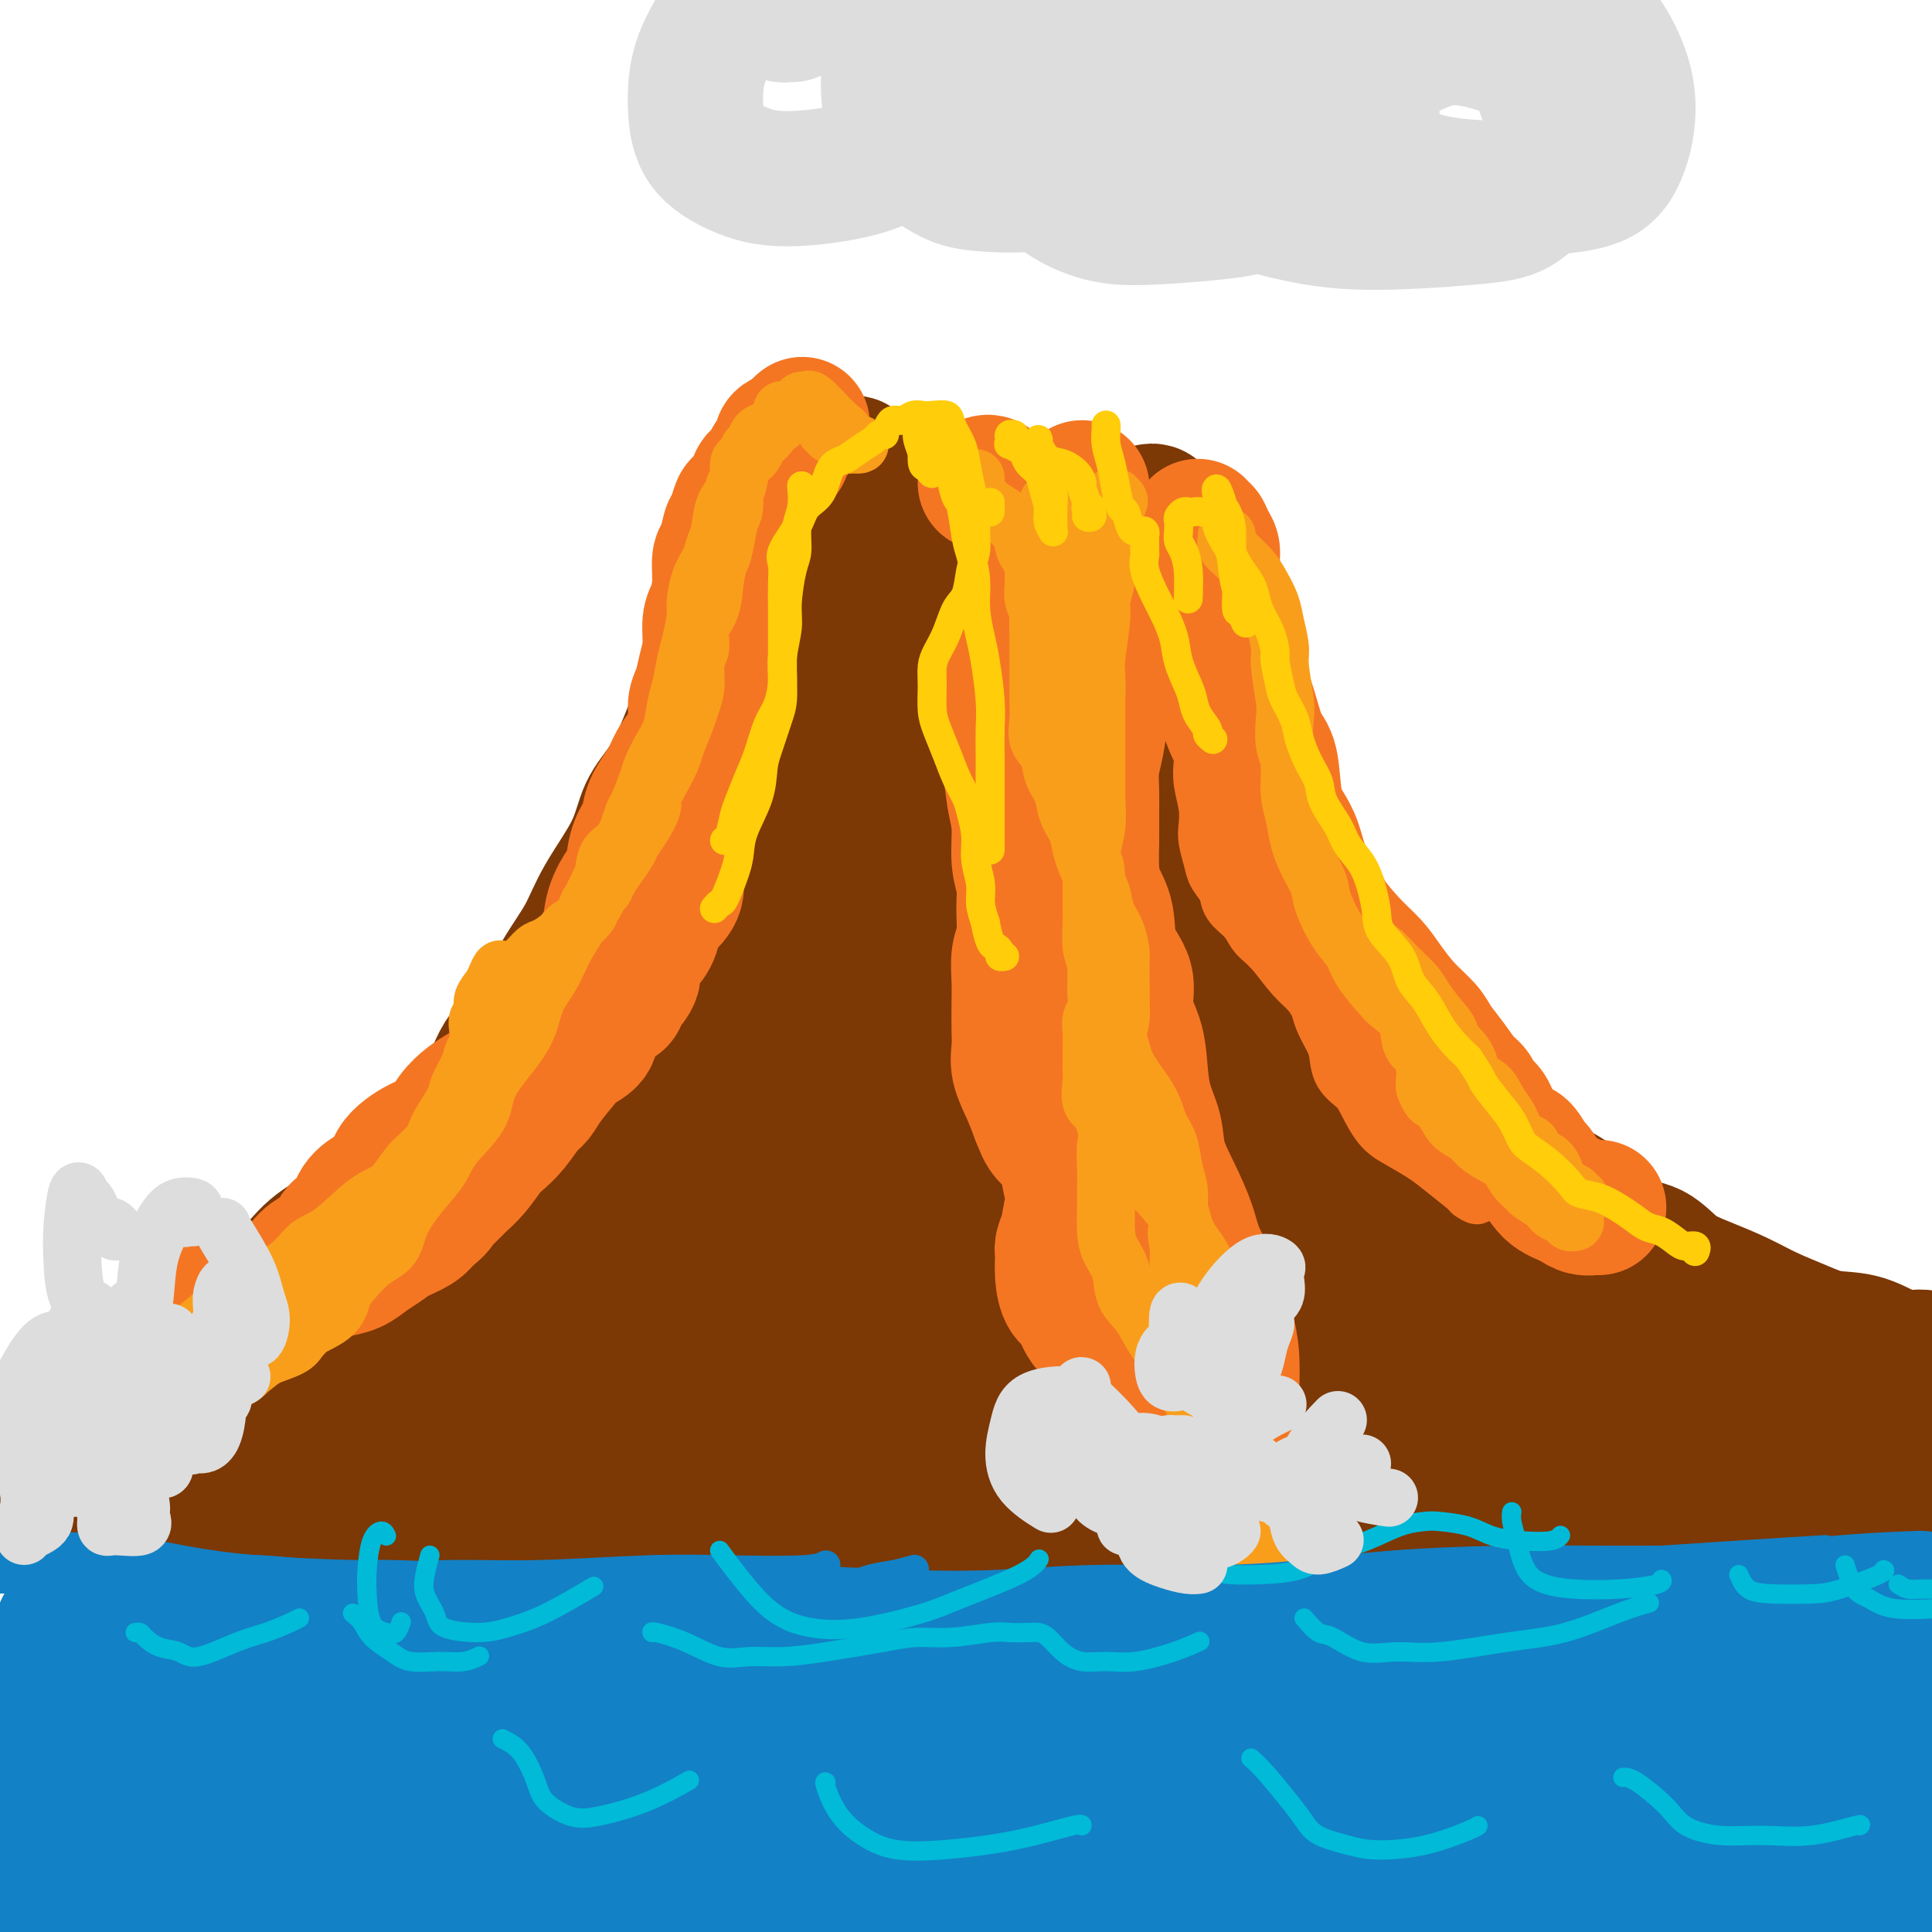 <svg viewBox='0 0 400 400' version='1.1' xmlns='http://www.w3.org/2000/svg' xmlns:xlink='http://www.w3.org/1999/xlink'><g fill='none' stroke='rgb(124,56,5)' stroke-width='28' stroke-linecap='round' stroke-linejoin='round'><path d='M157,103c-0.088,-0.422 -0.177,-0.844 0,-1c0.177,-0.156 0.618,-0.045 1,0c0.382,0.045 0.704,0.024 1,0c0.296,-0.024 0.565,-0.052 1,0c0.435,0.052 1.038,0.183 2,0c0.962,-0.183 2.285,-0.680 4,-1c1.715,-0.320 3.822,-0.465 5,-1c1.178,-0.535 1.425,-1.462 2,-2c0.575,-0.538 1.477,-0.686 2,-1c0.523,-0.314 0.668,-0.793 1,-1c0.332,-0.207 0.853,-0.144 1,0c0.147,0.144 -0.078,0.367 0,1c0.078,0.633 0.461,1.676 1,3c0.539,1.324 1.235,2.930 2,4c0.765,1.070 1.598,1.606 2,2c0.402,0.394 0.372,0.648 1,1c0.628,0.352 1.912,0.802 3,1c1.088,0.198 1.979,0.144 3,0c1.021,-0.144 2.172,-0.379 3,-1c0.828,-0.621 1.334,-1.629 2,-2c0.666,-0.371 1.492,-0.104 2,0c0.508,0.104 0.699,0.045 1,0c0.301,-0.045 0.711,-0.076 1,0c0.289,0.076 0.457,0.259 1,1c0.543,0.741 1.460,2.041 2,3c0.540,0.959 0.703,1.577 1,2c0.297,0.423 0.729,0.649 1,1c0.271,0.351 0.381,0.825 1,1c0.619,0.175 1.748,0.050 3,0c1.252,-0.050 2.626,-0.025 4,0'/><path d='M211,113c1.600,-0.191 1.599,-1.169 2,-2c0.401,-0.831 1.203,-1.517 2,-2c0.797,-0.483 1.588,-0.764 2,-1c0.412,-0.236 0.444,-0.427 1,0c0.556,0.427 1.637,1.473 2,2c0.363,0.527 0.008,0.534 0,1c-0.008,0.466 0.330,1.392 1,2c0.670,0.608 1.673,0.900 2,1c0.327,0.100 -0.021,0.010 1,0c1.021,-0.010 3.412,0.061 5,0c1.588,-0.061 2.372,-0.255 3,-1c0.628,-0.745 1.100,-2.043 2,-3c0.900,-0.957 2.227,-1.574 3,-2c0.773,-0.426 0.991,-0.661 1,-1c0.009,-0.339 -0.193,-0.781 0,-1c0.193,-0.219 0.780,-0.215 1,0c0.220,0.215 0.072,0.641 0,1c-0.072,0.359 -0.069,0.652 0,1c0.069,0.348 0.205,0.752 0,1c-0.205,0.248 -0.749,0.339 -1,1c-0.251,0.661 -0.208,1.892 0,3c0.208,1.108 0.581,2.093 1,3c0.419,0.907 0.883,1.738 1,3c0.117,1.262 -0.113,2.957 0,4c0.113,1.043 0.569,1.435 1,2c0.431,0.565 0.837,1.304 1,2c0.163,0.696 0.081,1.348 0,2'/><path d='M242,129c0.464,4.224 0.124,3.282 0,3c-0.124,-0.282 -0.033,0.094 0,1c0.033,0.906 0.008,2.341 0,3c-0.008,0.659 0.002,0.542 0,1c-0.002,0.458 -0.016,1.489 0,2c0.016,0.511 0.061,0.500 0,1c-0.061,0.500 -0.227,1.511 0,2c0.227,0.489 0.846,0.457 1,1c0.154,0.543 -0.156,1.661 0,2c0.156,0.339 0.778,-0.102 1,0c0.222,0.102 0.044,0.748 0,1c-0.044,0.252 0.044,0.110 0,0c-0.044,-0.110 -0.222,-0.188 0,0c0.222,0.188 0.844,0.644 1,1c0.156,0.356 -0.152,0.614 0,1c0.152,0.386 0.765,0.901 1,1c0.235,0.099 0.091,-0.217 0,0c-0.091,0.217 -0.127,0.968 0,2c0.127,1.032 0.419,2.343 1,3c0.581,0.657 1.450,0.658 2,1c0.550,0.342 0.780,1.025 1,2c0.220,0.975 0.429,2.241 1,3c0.571,0.759 1.503,1.010 2,2c0.497,0.990 0.559,2.718 1,4c0.441,1.282 1.263,2.117 2,3c0.737,0.883 1.391,1.815 2,3c0.609,1.185 1.174,2.624 2,4c0.826,1.376 1.913,2.688 3,4'/><path d='M263,180c3.237,6.168 1.328,4.087 1,4c-0.328,-0.087 0.925,1.821 2,3c1.075,1.179 1.970,1.630 3,3c1.030,1.370 2.193,3.660 3,5c0.807,1.340 1.256,1.729 2,3c0.744,1.271 1.781,3.424 3,5c1.219,1.576 2.620,2.577 4,4c1.380,1.423 2.738,3.269 4,5c1.262,1.731 2.428,3.348 4,5c1.572,1.652 3.551,3.339 5,5c1.449,1.661 2.368,3.295 4,5c1.632,1.705 3.975,3.481 6,5c2.025,1.519 3.730,2.782 5,4c1.270,1.218 2.105,2.393 4,4c1.895,1.607 4.848,3.646 7,5c2.152,1.354 3.501,2.022 5,3c1.499,0.978 3.147,2.267 5,4c1.853,1.733 3.912,3.909 6,5c2.088,1.091 4.205,1.096 6,2c1.795,0.904 3.270,2.707 5,4c1.730,1.293 3.717,2.077 6,3c2.283,0.923 4.863,1.985 7,3c2.137,1.015 3.831,1.982 6,3c2.169,1.018 4.812,2.085 7,3c2.188,0.915 3.921,1.676 6,2c2.079,0.324 4.506,0.211 7,1c2.494,0.789 5.056,2.482 7,3c1.944,0.518 3.270,-0.138 5,0c1.730,0.138 3.865,1.069 6,2'/><path d='M157,107c-0.022,0.318 -0.043,0.637 0,1c0.043,0.363 0.151,0.771 0,1c-0.151,0.229 -0.562,0.279 -1,1c-0.438,0.721 -0.905,2.112 -1,3c-0.095,0.888 0.180,1.274 0,2c-0.180,0.726 -0.817,1.792 -1,3c-0.183,1.208 0.087,2.558 0,4c-0.087,1.442 -0.530,2.974 -1,4c-0.470,1.026 -0.968,1.544 -1,3c-0.032,1.456 0.400,3.848 0,6c-0.400,2.152 -1.634,4.064 -3,6c-1.366,1.936 -2.866,3.896 -4,6c-1.134,2.104 -1.903,4.353 -3,7c-1.097,2.647 -2.522,5.693 -4,8c-1.478,2.307 -3.009,3.876 -4,6c-0.991,2.124 -1.442,4.804 -3,8c-1.558,3.196 -4.224,6.907 -6,10c-1.776,3.093 -2.664,5.569 -4,8c-1.336,2.431 -3.121,4.819 -5,8c-1.879,3.181 -3.851,7.157 -6,10c-2.149,2.843 -4.474,4.554 -6,7c-1.526,2.446 -2.254,5.627 -4,8c-1.746,2.373 -4.511,3.939 -7,6c-2.489,2.061 -4.702,4.618 -7,7c-2.298,2.382 -4.682,4.590 -7,7c-2.318,2.410 -4.572,5.022 -7,7c-2.428,1.978 -5.032,3.323 -7,5c-1.968,1.677 -3.301,3.687 -6,6c-2.699,2.313 -6.765,4.931 -10,7c-3.235,2.069 -5.639,3.591 -8,5c-2.361,1.409 -4.681,2.704 -7,4'/><path d='M34,281c-5.634,3.419 -7.220,3.966 -9,5c-1.780,1.034 -3.753,2.556 -6,4c-2.247,1.444 -4.767,2.810 -7,4c-2.233,1.190 -4.178,2.205 -6,3c-1.822,0.795 -3.521,1.370 -5,2c-1.479,0.630 -2.740,1.315 -4,2'/><path d='M125,221c-0.124,-0.361 -0.248,-0.722 0,-1c0.248,-0.278 0.868,-0.472 1,0c0.132,0.472 -0.225,1.609 -2,4c-1.775,2.391 -4.969,6.035 -8,9c-3.031,2.965 -5.900,5.250 -9,8c-3.100,2.750 -6.432,5.964 -11,9c-4.568,3.036 -10.372,5.895 -15,9c-4.628,3.105 -8.079,6.456 -12,9c-3.921,2.544 -8.312,4.282 -13,7c-4.688,2.718 -9.674,6.416 -14,9c-4.326,2.584 -7.991,4.053 -11,6c-3.009,1.947 -5.363,4.370 -8,6c-2.637,1.630 -5.557,2.465 -8,4c-2.443,1.535 -4.410,3.770 -6,5c-1.590,1.230 -2.803,1.457 -4,2c-1.197,0.543 -2.377,1.403 -3,2c-0.623,0.597 -0.690,0.930 -1,1c-0.310,0.070 -0.865,-0.123 -1,0c-0.135,0.123 0.148,0.564 0,1c-0.148,0.436 -0.729,0.869 -1,1c-0.271,0.131 -0.233,-0.041 0,0c0.233,0.041 0.662,0.294 1,0c0.338,-0.294 0.584,-1.134 2,-2c1.416,-0.866 4.001,-1.757 6,-3c1.999,-1.243 3.412,-2.838 6,-5c2.588,-2.162 6.351,-4.890 9,-7c2.649,-2.110 4.186,-3.603 6,-5c1.814,-1.397 3.907,-2.699 6,-4'/><path d='M35,286c5.818,-4.028 2.863,-1.598 2,-1c-0.863,0.598 0.365,-0.636 1,-1c0.635,-0.364 0.678,0.141 -1,2c-1.678,1.859 -5.076,5.072 -8,8c-2.924,2.928 -5.375,5.571 -8,8c-2.625,2.429 -5.423,4.642 -8,7c-2.577,2.358 -4.932,4.859 -6,6c-1.068,1.141 -0.849,0.921 -1,1c-0.151,0.079 -0.671,0.457 0,0c0.671,-0.457 2.532,-1.748 5,-4c2.468,-2.252 5.543,-5.464 9,-8c3.457,-2.536 7.298,-4.395 13,-8c5.702,-3.605 13.266,-8.957 20,-13c6.734,-4.043 12.638,-6.776 17,-9c4.362,-2.224 7.181,-3.937 9,-5c1.819,-1.063 2.637,-1.475 3,-1c0.363,0.475 0.269,1.836 -1,5c-1.269,3.164 -3.715,8.131 -8,14c-4.285,5.869 -10.410,12.642 -15,17c-4.590,4.358 -7.645,6.302 -10,8c-2.355,1.698 -4.009,3.151 -5,4c-0.991,0.849 -1.320,1.096 -1,1c0.320,-0.096 1.289,-0.534 3,-2c1.711,-1.466 4.165,-3.960 9,-9c4.835,-5.040 12.052,-12.625 18,-19c5.948,-6.375 10.628,-11.541 16,-17c5.372,-5.459 11.437,-11.211 16,-15c4.563,-3.789 7.625,-5.613 9,-7c1.375,-1.387 1.062,-2.335 1,-1c-0.062,1.335 0.125,4.953 -3,11c-3.125,6.047 -9.563,14.524 -16,23'/><path d='M95,281c-5.240,6.893 -10.338,12.626 -15,18c-4.662,5.374 -8.886,10.388 -12,14c-3.114,3.612 -5.118,5.822 -6,7c-0.882,1.178 -0.644,1.324 -1,2c-0.356,0.676 -1.308,1.883 0,1c1.308,-0.883 4.877,-3.855 8,-7c3.123,-3.145 5.802,-6.464 8,-11c2.198,-4.536 3.916,-10.289 8,-17c4.084,-6.711 10.535,-14.381 15,-20c4.465,-5.619 6.944,-9.187 9,-12c2.056,-2.813 3.688,-4.869 5,-6c1.312,-1.131 2.302,-1.336 3,-2c0.698,-0.664 1.103,-1.786 1,0c-0.103,1.786 -0.715,6.480 -2,11c-1.285,4.520 -3.245,8.866 -6,15c-2.755,6.134 -6.306,14.055 -9,20c-2.694,5.945 -4.529,9.914 -6,14c-1.471,4.086 -2.576,8.290 -4,12c-1.424,3.710 -3.166,6.927 -4,9c-0.834,2.073 -0.762,3.000 -1,4c-0.238,1.000 -0.788,2.071 -1,3c-0.212,0.929 -0.087,1.716 0,2c0.087,0.284 0.136,0.064 0,0c-0.136,-0.064 -0.457,0.030 0,-1c0.457,-1.030 1.693,-3.182 3,-7c1.307,-3.818 2.684,-9.303 4,-13c1.316,-3.697 2.571,-5.607 4,-8c1.429,-2.393 3.033,-5.270 5,-9c1.967,-3.730 4.299,-8.312 6,-12c1.701,-3.688 2.772,-6.482 4,-9c1.228,-2.518 2.614,-4.759 4,-7'/><path d='M115,272c5.123,-10.926 2.931,-6.239 3,-6c0.069,0.239 2.401,-3.968 4,-6c1.599,-2.032 2.466,-1.888 3,-2c0.534,-0.112 0.736,-0.480 1,-1c0.264,-0.520 0.590,-1.191 1,-1c0.410,0.191 0.903,1.244 1,3c0.097,1.756 -0.201,4.216 -1,8c-0.799,3.784 -2.099,8.894 -3,13c-0.901,4.106 -1.404,7.209 -2,12c-0.596,4.791 -1.284,11.271 -2,16c-0.716,4.729 -1.460,7.709 -2,11c-0.540,3.291 -0.876,6.895 -1,10c-0.124,3.105 -0.034,5.711 0,8c0.034,2.289 0.013,4.259 0,6c-0.013,1.741 -0.019,3.251 0,4c0.019,0.749 0.061,0.735 0,1c-0.061,0.265 -0.227,0.808 0,1c0.227,0.192 0.845,0.033 1,-1c0.155,-1.033 -0.155,-2.939 0,-5c0.155,-2.061 0.774,-4.278 1,-7c0.226,-2.722 0.060,-5.950 0,-10c-0.060,-4.050 -0.013,-8.921 0,-14c0.013,-5.079 -0.007,-10.366 0,-15c0.007,-4.634 0.042,-8.616 0,-12c-0.042,-3.384 -0.162,-6.171 0,-10c0.162,-3.829 0.607,-8.700 1,-12c0.393,-3.300 0.735,-5.028 1,-7c0.265,-1.972 0.452,-4.188 1,-6c0.548,-1.812 1.455,-3.219 2,-4c0.545,-0.781 0.727,-0.938 1,-1c0.273,-0.062 0.636,-0.031 1,0'/><path d='M126,245c0.861,-2.782 0.014,-0.736 0,1c-0.014,1.736 0.806,3.164 1,5c0.194,1.836 -0.238,4.080 0,7c0.238,2.920 1.146,6.516 2,10c0.854,3.484 1.655,6.857 2,10c0.345,3.143 0.234,6.055 1,10c0.766,3.945 2.408,8.922 4,13c1.592,4.078 3.133,7.257 4,10c0.867,2.743 1.059,5.049 2,8c0.941,2.951 2.630,6.546 4,9c1.370,2.454 2.421,3.768 3,5c0.579,1.232 0.686,2.381 1,3c0.314,0.619 0.835,0.707 1,1c0.165,0.293 -0.024,0.789 0,1c0.024,0.211 0.263,0.135 0,-1c-0.263,-1.135 -1.029,-3.331 -2,-6c-0.971,-2.669 -2.148,-5.812 -3,-9c-0.852,-3.188 -1.380,-6.422 -2,-10c-0.620,-3.578 -1.334,-7.500 -2,-13c-0.666,-5.500 -1.286,-12.579 -2,-18c-0.714,-5.421 -1.523,-9.184 -2,-14c-0.477,-4.816 -0.622,-10.683 -1,-16c-0.378,-5.317 -0.989,-10.082 -1,-14c-0.011,-3.918 0.579,-6.987 1,-9c0.421,-2.013 0.674,-2.969 1,-4c0.326,-1.031 0.726,-2.136 1,-3c0.274,-0.864 0.421,-1.486 1,-1c0.579,0.486 1.588,2.079 2,4c0.412,1.921 0.226,4.171 1,8c0.774,3.829 2.507,9.237 4,14c1.493,4.763 2.747,8.882 4,13'/><path d='M151,259c2.447,8.021 2.565,9.073 4,14c1.435,4.927 4.187,13.727 7,20c2.813,6.273 5.689,10.018 8,14c2.311,3.982 4.059,8.201 7,12c2.941,3.799 7.074,7.177 10,10c2.926,2.823 4.643,5.093 6,7c1.357,1.907 2.352,3.453 4,5c1.648,1.547 3.949,3.094 5,4c1.051,0.906 0.853,1.170 1,1c0.147,-0.170 0.640,-0.774 0,-3c-0.640,-2.226 -2.414,-6.075 -4,-10c-1.586,-3.925 -2.985,-7.925 -4,-12c-1.015,-4.075 -1.647,-8.224 -3,-14c-1.353,-5.776 -3.429,-13.178 -5,-19c-1.571,-5.822 -2.638,-10.064 -3,-14c-0.362,-3.936 -0.020,-7.564 0,-11c0.020,-3.436 -0.281,-6.678 0,-9c0.281,-2.322 1.145,-3.722 2,-5c0.855,-1.278 1.700,-2.432 3,-3c1.300,-0.568 3.053,-0.550 4,0c0.947,0.550 1.086,1.630 2,4c0.914,2.370 2.604,6.028 4,11c1.396,4.972 2.500,11.259 4,17c1.500,5.741 3.397,10.938 5,16c1.603,5.062 2.911,9.990 5,16c2.089,6.010 4.957,13.102 7,19c2.043,5.898 3.259,10.601 5,14c1.741,3.399 4.007,5.492 6,8c1.993,2.508 3.712,5.431 5,7c1.288,1.569 2.144,1.785 3,2'/><path d='M239,360c2.632,2.877 2.213,1.569 2,1c-0.213,-0.569 -0.220,-0.401 0,-1c0.220,-0.599 0.667,-1.967 0,-4c-0.667,-2.033 -2.448,-4.731 -4,-9c-1.552,-4.269 -2.876,-10.111 -5,-15c-2.124,-4.889 -5.050,-8.827 -7,-13c-1.950,-4.173 -2.924,-8.581 -5,-14c-2.076,-5.419 -5.252,-11.848 -7,-16c-1.748,-4.152 -2.067,-6.027 -3,-8c-0.933,-1.973 -2.479,-4.044 -3,-6c-0.521,-1.956 -0.017,-3.798 0,-5c0.017,-1.202 -0.454,-1.763 0,-2c0.454,-0.237 1.834,-0.150 3,0c1.166,0.150 2.118,0.364 3,2c0.882,1.636 1.694,4.693 3,8c1.306,3.307 3.106,6.865 5,12c1.894,5.135 3.882,11.848 6,17c2.118,5.152 4.368,8.743 6,13c1.632,4.257 2.647,9.180 5,15c2.353,5.820 6.042,12.535 9,17c2.958,4.465 5.183,6.679 7,9c1.817,2.321 3.224,4.750 5,7c1.776,2.250 3.921,4.323 5,5c1.079,0.677 1.093,-0.042 1,0c-0.093,0.042 -0.295,0.845 0,1c0.295,0.155 1.085,-0.337 1,-2c-0.085,-1.663 -1.045,-4.495 -2,-8c-0.955,-3.505 -1.906,-7.682 -3,-11c-1.094,-3.318 -2.333,-5.778 -4,-10c-1.667,-4.222 -3.762,-10.206 -5,-14c-1.238,-3.794 -1.619,-5.397 -2,-7'/><path d='M250,322c-2.548,-8.934 -1.917,-5.770 -2,-6c-0.083,-0.230 -0.879,-3.853 -1,-6c-0.121,-2.147 0.435,-2.818 1,-3c0.565,-0.182 1.141,0.125 2,0c0.859,-0.125 2.001,-0.682 3,0c0.999,0.682 1.854,2.604 3,5c1.146,2.396 2.581,5.266 4,8c1.419,2.734 2.821,5.330 5,9c2.179,3.670 5.134,8.412 7,12c1.866,3.588 2.644,6.020 4,8c1.356,1.980 3.292,3.508 5,5c1.708,1.492 3.189,2.949 4,4c0.811,1.051 0.952,1.696 1,2c0.048,0.304 0.004,0.266 0,0c-0.004,-0.266 0.033,-0.761 0,-2c-0.033,-1.239 -0.137,-3.224 -1,-6c-0.863,-2.776 -2.484,-6.343 -4,-10c-1.516,-3.657 -2.925,-7.402 -5,-12c-2.075,-4.598 -4.815,-10.047 -7,-14c-2.185,-3.953 -3.814,-6.410 -5,-9c-1.186,-2.590 -1.928,-5.311 -3,-8c-1.072,-2.689 -2.473,-5.344 -3,-7c-0.527,-1.656 -0.179,-2.314 0,-3c0.179,-0.686 0.190,-1.400 1,-2c0.810,-0.600 2.419,-1.087 4,-1c1.581,0.087 3.133,0.748 5,2c1.867,1.252 4.047,3.095 7,6c2.953,2.905 6.678,6.871 10,10c3.322,3.129 6.241,5.419 9,8c2.759,2.581 5.360,5.452 8,8c2.640,2.548 5.320,4.774 8,7'/><path d='M310,327c8.642,7.140 6.748,4.489 7,4c0.252,-0.489 2.651,1.183 4,2c1.349,0.817 1.648,0.779 2,1c0.352,0.221 0.758,0.702 1,0c0.242,-0.702 0.319,-2.588 -1,-5c-1.319,-2.412 -4.034,-5.351 -6,-8c-1.966,-2.649 -3.184,-5.007 -5,-7c-1.816,-1.993 -4.232,-3.619 -7,-6c-2.768,-2.381 -5.890,-5.515 -8,-7c-2.110,-1.485 -3.210,-1.320 -4,-2c-0.790,-0.680 -1.272,-2.204 -2,-3c-0.728,-0.796 -1.704,-0.865 -2,-1c-0.296,-0.135 0.088,-0.336 1,0c0.912,0.336 2.352,1.208 5,3c2.648,1.792 6.504,4.503 10,7c3.496,2.497 6.634,4.779 10,7c3.366,2.221 6.961,4.381 12,7c5.039,2.619 11.521,5.697 17,8c5.479,2.303 9.956,3.832 13,5c3.044,1.168 4.657,1.974 7,3c2.343,1.026 5.416,2.270 7,3c1.584,0.730 1.680,0.945 2,1c0.320,0.055 0.864,-0.049 1,0c0.136,0.049 -0.136,0.251 -1,-1c-0.864,-1.251 -2.319,-3.954 -4,-6c-1.681,-2.046 -3.587,-3.436 -6,-6c-2.413,-2.564 -5.332,-6.303 -8,-9c-2.668,-2.697 -5.086,-4.352 -7,-6c-1.914,-1.648 -3.323,-3.290 -5,-5c-1.677,-1.710 -3.622,-3.489 -5,-5c-1.378,-1.511 -2.189,-2.756 -3,-4'/><path d='M335,297c-5.973,-6.912 -1.404,-3.191 0,-2c1.404,1.191 -0.357,-0.149 0,-1c0.357,-0.851 2.831,-1.212 5,-1c2.169,0.212 4.034,0.996 7,2c2.966,1.004 7.032,2.228 12,4c4.968,1.772 10.838,4.092 16,6c5.162,1.908 9.618,3.402 14,5c4.382,1.598 8.691,3.299 13,5'/><path d='M396,305c0.714,0.205 1.429,0.409 0,0c-1.429,-0.409 -5.001,-1.432 -7,-2c-1.999,-0.568 -2.424,-0.682 -3,-1c-0.576,-0.318 -1.304,-0.839 -2,-1c-0.696,-0.161 -1.362,0.039 -1,0c0.362,-0.039 1.751,-0.318 4,0c2.249,0.318 5.357,1.234 8,2c2.643,0.766 4.822,1.383 7,2'/><path d='M397,304c1.493,0.374 2.986,0.748 0,0c-2.986,-0.748 -10.452,-2.617 -16,-4c-5.548,-1.383 -9.177,-2.279 -15,-4c-5.823,-1.721 -13.841,-4.267 -20,-6c-6.159,-1.733 -10.458,-2.652 -15,-4c-4.542,-1.348 -9.327,-3.125 -14,-5c-4.673,-1.875 -9.233,-3.849 -13,-6c-3.767,-2.151 -6.739,-4.479 -9,-6c-2.261,-1.521 -3.811,-2.235 -6,-4c-2.189,-1.765 -5.019,-4.580 -7,-6c-1.981,-1.420 -3.114,-1.447 -4,-2c-0.886,-0.553 -1.525,-1.634 -2,-2c-0.475,-0.366 -0.787,-0.017 -1,0c-0.213,0.017 -0.327,-0.298 0,0c0.327,0.298 1.093,1.211 3,3c1.907,1.789 4.953,4.456 8,7c3.047,2.544 6.093,4.965 9,7c2.907,2.035 5.675,3.682 9,6c3.325,2.318 7.206,5.306 11,7c3.794,1.694 7.500,2.094 10,3c2.500,0.906 3.792,2.318 6,3c2.208,0.682 5.330,0.635 7,1c1.670,0.365 1.886,1.142 2,1c0.114,-0.142 0.124,-1.202 0,-2c-0.124,-0.798 -0.384,-1.335 -2,-3c-1.616,-1.665 -4.590,-4.457 -8,-7c-3.410,-2.543 -7.256,-4.838 -11,-7c-3.744,-2.162 -7.387,-4.190 -12,-7c-4.613,-2.810 -10.195,-6.403 -14,-9c-3.805,-2.597 -5.832,-4.199 -8,-6c-2.168,-1.801 -4.477,-3.800 -6,-5c-1.523,-1.200 -2.262,-1.600 -3,-2'/><path d='M276,245c-8.553,-5.486 -2.934,-1.201 -1,0c1.934,1.201 0.185,-0.682 1,-1c0.815,-0.318 4.195,0.929 7,3c2.805,2.071 5.035,4.966 8,7c2.965,2.034 6.664,3.209 9,5c2.336,1.791 3.309,4.199 6,7c2.691,2.801 7.099,5.994 10,8c2.901,2.006 4.293,2.825 6,4c1.707,1.175 3.728,2.706 6,4c2.272,1.294 4.794,2.352 6,3c1.206,0.648 1.094,0.888 1,1c-0.094,0.112 -0.171,0.096 0,0c0.171,-0.096 0.589,-0.272 0,-1c-0.589,-0.728 -2.185,-2.008 -4,-4c-1.815,-1.992 -3.851,-4.695 -8,-8c-4.149,-3.305 -10.412,-7.210 -16,-10c-5.588,-2.790 -10.499,-4.464 -16,-7c-5.501,-2.536 -11.590,-5.932 -17,-9c-5.410,-3.068 -10.141,-5.807 -16,-9c-5.859,-3.193 -12.847,-6.838 -18,-9c-5.153,-2.162 -8.470,-2.839 -11,-4c-2.530,-1.161 -4.272,-2.805 -6,-4c-1.728,-1.195 -3.441,-1.941 -4,-2c-0.559,-0.059 0.034,0.569 0,1c-0.034,0.431 -0.697,0.666 1,3c1.697,2.334 5.754,6.766 9,10c3.246,3.234 5.682,5.270 8,8c2.318,2.730 4.518,6.154 7,9c2.482,2.846 5.245,5.112 8,9c2.755,3.888 5.501,9.396 8,13c2.499,3.604 4.749,5.302 7,7'/><path d='M267,279c8.332,10.349 5.163,6.220 5,6c-0.163,-0.220 2.682,3.469 4,5c1.318,1.531 1.110,0.905 1,1c-0.110,0.095 -0.122,0.909 0,1c0.122,0.091 0.378,-0.543 0,-1c-0.378,-0.457 -1.390,-0.737 -4,-3c-2.610,-2.263 -6.818,-6.509 -10,-10c-3.182,-3.491 -5.337,-6.225 -8,-9c-2.663,-2.775 -5.833,-5.589 -9,-9c-3.167,-3.411 -6.332,-7.418 -9,-11c-2.668,-3.582 -4.838,-6.738 -7,-9c-2.162,-2.262 -4.317,-3.631 -6,-6c-1.683,-2.369 -2.895,-5.737 -4,-8c-1.105,-2.263 -2.103,-3.421 -3,-4c-0.897,-0.579 -1.694,-0.581 -2,-1c-0.306,-0.419 -0.120,-1.257 0,-1c0.120,0.257 0.174,1.609 1,3c0.826,1.391 2.422,2.820 4,6c1.578,3.180 3.136,8.109 4,13c0.864,4.891 1.033,9.742 2,14c0.967,4.258 2.732,7.922 4,13c1.268,5.078 2.037,11.571 3,16c0.963,4.429 2.118,6.793 3,9c0.882,2.207 1.492,4.255 2,6c0.508,1.745 0.915,3.186 1,4c0.085,0.814 -0.154,1.001 0,1c0.154,-0.001 0.699,-0.191 0,-1c-0.699,-0.809 -2.641,-2.237 -4,-5c-1.359,-2.763 -2.135,-6.859 -4,-11c-1.865,-4.141 -4.819,-8.326 -7,-13c-2.181,-4.674 -3.591,-9.837 -5,-15'/><path d='M219,260c-4.607,-9.943 -6.123,-12.800 -8,-17c-1.877,-4.200 -4.115,-9.743 -6,-14c-1.885,-4.257 -3.417,-7.227 -5,-10c-1.583,-2.773 -3.217,-5.350 -4,-7c-0.783,-1.650 -0.717,-2.374 -1,-3c-0.283,-0.626 -0.916,-1.155 -1,-1c-0.084,0.155 0.382,0.992 1,2c0.618,1.008 1.387,2.185 2,5c0.613,2.815 1.068,7.269 2,12c0.932,4.731 2.341,9.740 3,15c0.659,5.260 0.569,10.771 1,16c0.431,5.229 1.383,10.176 2,15c0.617,4.824 0.900,9.524 1,14c0.100,4.476 0.016,8.729 0,12c-0.016,3.271 0.034,5.560 0,7c-0.034,1.440 -0.152,2.029 0,3c0.152,0.971 0.576,2.322 0,3c-0.576,0.678 -2.151,0.681 -3,0c-0.849,-0.681 -0.972,-2.047 -2,-4c-1.028,-1.953 -2.962,-4.495 -5,-8c-2.038,-3.505 -4.180,-7.974 -6,-12c-1.820,-4.026 -3.318,-7.610 -5,-11c-1.682,-3.390 -3.549,-6.586 -6,-10c-2.451,-3.414 -5.488,-7.048 -8,-10c-2.512,-2.952 -4.500,-5.224 -6,-7c-1.500,-1.776 -2.511,-3.055 -4,-4c-1.489,-0.945 -3.454,-1.554 -5,-2c-1.546,-0.446 -2.672,-0.728 -3,-1c-0.328,-0.272 0.142,-0.535 0,0c-0.142,0.535 -0.898,1.867 -1,4c-0.102,2.133 0.449,5.066 1,8'/><path d='M153,255c0.131,3.349 0.458,5.720 1,8c0.542,2.280 1.300,4.468 2,8c0.700,3.532 1.342,8.409 2,12c0.658,3.591 1.332,5.896 2,9c0.668,3.104 1.330,7.006 2,10c0.670,2.994 1.348,5.078 2,7c0.652,1.922 1.279,3.681 2,5c0.721,1.319 1.537,2.199 2,3c0.463,0.801 0.572,1.522 1,2c0.428,0.478 1.176,0.711 1,0c-0.176,-0.711 -1.275,-2.367 -2,-4c-0.725,-1.633 -1.075,-3.243 -2,-6c-0.925,-2.757 -2.425,-6.662 -3,-10c-0.575,-3.338 -0.223,-6.108 -1,-9c-0.777,-2.892 -2.681,-5.906 -4,-9c-1.319,-3.094 -2.052,-6.267 -3,-9c-0.948,-2.733 -2.109,-5.024 -3,-7c-0.891,-1.976 -1.510,-3.637 -2,-5c-0.490,-1.363 -0.850,-2.428 -1,-3c-0.150,-0.572 -0.091,-0.652 0,-1c0.091,-0.348 0.214,-0.964 0,-1c-0.214,-0.036 -0.764,0.506 0,2c0.764,1.494 2.843,3.938 4,6c1.157,2.062 1.391,3.743 2,6c0.609,2.257 1.591,5.091 3,8c1.409,2.909 3.245,5.893 4,8c0.755,2.107 0.429,3.338 1,5c0.571,1.662 2.038,3.755 3,5c0.962,1.245 1.418,1.641 2,2c0.582,0.359 1.291,0.679 2,1'/><path d='M170,298c1.312,1.043 1.092,-0.350 1,-2c-0.092,-1.650 -0.055,-3.557 0,-6c0.055,-2.443 0.128,-5.423 0,-9c-0.128,-3.577 -0.459,-7.753 -1,-13c-0.541,-5.247 -1.294,-11.566 -2,-17c-0.706,-5.434 -1.366,-9.984 -2,-15c-0.634,-5.016 -1.241,-10.499 -2,-17c-0.759,-6.501 -1.668,-14.019 -2,-20c-0.332,-5.981 -0.086,-10.426 0,-14c0.086,-3.574 0.011,-6.276 0,-9c-0.011,-2.724 0.043,-5.470 0,-7c-0.043,-1.530 -0.181,-1.842 0,-2c0.181,-0.158 0.681,-0.160 1,0c0.319,0.160 0.455,0.484 1,3c0.545,2.516 1.497,7.226 2,12c0.503,4.774 0.556,9.613 1,15c0.444,5.387 1.277,11.324 2,18c0.723,6.676 1.335,14.093 2,20c0.665,5.907 1.382,10.303 2,14c0.618,3.697 1.136,6.693 2,10c0.864,3.307 2.074,6.924 3,9c0.926,2.076 1.568,2.611 2,3c0.432,0.389 0.653,0.633 1,1c0.347,0.367 0.818,0.857 1,0c0.182,-0.857 0.075,-3.061 0,-6c-0.075,-2.939 -0.117,-6.611 0,-10c0.117,-3.389 0.393,-6.494 0,-12c-0.393,-5.506 -1.456,-13.414 -2,-20c-0.544,-6.586 -0.570,-11.850 -1,-17c-0.430,-5.150 -1.266,-10.186 -2,-15c-0.734,-4.814 -1.367,-9.407 -2,-14'/><path d='M175,178c-1.083,-12.217 -0.291,-9.758 0,-10c0.291,-0.242 0.081,-3.185 0,-5c-0.081,-1.815 -0.032,-2.503 0,-3c0.032,-0.497 0.048,-0.803 0,-1c-0.048,-0.197 -0.158,-0.286 0,1c0.158,1.286 0.585,3.947 0,7c-0.585,3.053 -2.181,6.497 -3,11c-0.819,4.503 -0.860,10.065 -2,14c-1.140,3.935 -3.380,6.242 -5,10c-1.620,3.758 -2.621,8.965 -4,12c-1.379,3.035 -3.135,3.896 -4,5c-0.865,1.104 -0.839,2.449 -1,3c-0.161,0.551 -0.507,0.308 -1,0c-0.493,-0.308 -1.131,-0.681 -1,-3c0.131,-2.319 1.030,-6.583 2,-12c0.970,-5.417 2.010,-11.985 3,-17c0.990,-5.015 1.928,-8.475 3,-14c1.072,-5.525 2.276,-13.114 3,-18c0.724,-4.886 0.967,-7.070 1,-9c0.033,-1.930 -0.144,-3.605 0,-5c0.144,-1.395 0.609,-2.509 0,-3c-0.609,-0.491 -2.291,-0.358 -4,2c-1.709,2.358 -3.444,6.941 -5,12c-1.556,5.059 -2.933,10.592 -5,16c-2.067,5.408 -4.824,10.690 -7,16c-2.176,5.310 -3.770,10.648 -5,14c-1.230,3.352 -2.095,4.719 -3,6c-0.905,1.281 -1.851,2.477 -2,3c-0.149,0.523 0.498,0.371 1,0c0.502,-0.371 0.858,-0.963 2,-3c1.142,-2.037 3.071,-5.518 5,-9'/><path d='M143,198c2.075,-3.884 3.263,-7.596 6,-13c2.737,-5.404 7.025,-12.502 10,-19c2.975,-6.498 4.638,-12.397 7,-18c2.362,-5.603 5.423,-10.909 8,-16c2.577,-5.091 4.670,-9.965 6,-13c1.330,-3.035 1.898,-4.229 2,-5c0.102,-0.771 -0.260,-1.117 0,-2c0.260,-0.883 1.143,-2.303 0,1c-1.143,3.303 -4.313,11.328 -7,18c-2.687,6.672 -4.892,11.990 -7,18c-2.108,6.010 -4.120,12.712 -6,19c-1.880,6.288 -3.628,12.162 -5,16c-1.372,3.838 -2.370,5.642 -3,7c-0.630,1.358 -0.894,2.272 -1,3c-0.106,0.728 -0.055,1.271 0,1c0.055,-0.271 0.115,-1.357 1,-4c0.885,-2.643 2.597,-6.842 4,-12c1.403,-5.158 2.498,-11.273 4,-17c1.502,-5.727 3.413,-11.066 5,-16c1.587,-4.934 2.852,-9.463 4,-14c1.148,-4.537 2.180,-9.082 3,-12c0.820,-2.918 1.430,-4.211 2,-5c0.570,-0.789 1.101,-1.075 2,-1c0.899,0.075 2.166,0.511 3,4c0.834,3.489 1.233,10.030 2,17c0.767,6.970 1.900,14.370 3,21c1.100,6.630 2.168,12.489 3,17c0.832,4.511 1.429,7.673 2,11c0.571,3.327 1.115,6.819 2,9c0.885,2.181 2.110,3.052 3,4c0.890,0.948 1.445,1.974 2,3'/><path d='M198,200c1.637,2.361 2.229,0.264 3,-2c0.771,-2.264 1.721,-4.695 2,-8c0.279,-3.305 -0.111,-7.485 0,-12c0.111,-4.515 0.724,-9.365 1,-15c0.276,-5.635 0.213,-12.056 0,-16c-0.213,-3.944 -0.578,-5.412 -1,-7c-0.422,-1.588 -0.901,-3.298 -1,-5c-0.099,-1.702 0.183,-3.397 0,-4c-0.183,-0.603 -0.831,-0.116 -1,0c-0.169,0.116 0.143,-0.141 1,3c0.857,3.141 2.260,9.679 4,15c1.740,5.321 3.816,9.427 5,14c1.184,4.573 1.476,9.615 3,15c1.524,5.385 4.279,11.114 6,15c1.721,3.886 2.409,5.930 3,8c0.591,2.070 1.086,4.165 2,6c0.914,1.835 2.249,3.411 3,4c0.751,0.589 0.919,0.190 1,0c0.081,-0.190 0.075,-0.172 0,-1c-0.075,-0.828 -0.219,-2.503 0,-6c0.219,-3.497 0.801,-8.815 0,-14c-0.801,-5.185 -2.986,-10.237 -4,-15c-1.014,-4.763 -0.857,-9.236 -1,-14c-0.143,-4.764 -0.586,-9.820 -1,-14c-0.414,-4.180 -0.799,-7.484 -1,-11c-0.201,-3.516 -0.217,-7.244 0,-9c0.217,-1.756 0.669,-1.540 1,-2c0.331,-0.460 0.542,-1.598 1,-2c0.458,-0.402 1.162,-0.070 2,2c0.838,2.070 1.811,5.877 3,10c1.189,4.123 2.595,8.561 4,13'/><path d='M233,148c1.745,7.414 1.609,13.448 2,19c0.391,5.552 1.309,10.621 2,15c0.691,4.379 1.156,8.068 2,12c0.844,3.932 2.068,8.108 3,11c0.932,2.892 1.570,4.501 2,6c0.430,1.499 0.650,2.888 1,4c0.350,1.112 0.831,1.947 1,2c0.169,0.053 0.026,-0.675 0,-1c-0.026,-0.325 0.065,-0.247 0,-1c-0.065,-0.753 -0.285,-2.338 -1,-6c-0.715,-3.662 -1.925,-9.401 -3,-14c-1.075,-4.599 -2.014,-8.058 -3,-12c-0.986,-3.942 -2.018,-8.366 -3,-12c-0.982,-3.634 -1.912,-6.479 -3,-9c-1.088,-2.521 -2.332,-4.719 -3,-6c-0.668,-1.281 -0.760,-1.644 -1,-2c-0.240,-0.356 -0.627,-0.704 -1,-1c-0.373,-0.296 -0.730,-0.538 0,3c0.730,3.538 2.547,10.858 4,16c1.453,5.142 2.541,8.107 4,12c1.459,3.893 3.290,8.714 5,13c1.710,4.286 3.298,8.037 5,11c1.702,2.963 3.516,5.139 5,7c1.484,1.861 2.638,3.409 4,5c1.362,1.591 2.933,3.225 4,4c1.067,0.775 1.630,0.690 2,1c0.370,0.310 0.547,1.014 1,0c0.453,-1.014 1.183,-3.746 1,-6c-0.183,-2.254 -1.280,-4.030 -2,-6c-0.720,-1.970 -1.063,-4.134 -2,-6c-0.937,-1.866 -2.469,-3.433 -4,-5'/><path d='M255,202c-1.472,-2.824 -1.152,-1.383 -1,-1c0.152,0.383 0.136,-0.291 0,0c-0.136,0.291 -0.392,1.545 0,3c0.392,1.455 1.431,3.109 3,5c1.569,1.891 3.668,4.020 5,6c1.332,1.980 1.897,3.813 3,6c1.103,2.187 2.744,4.729 4,6c1.256,1.271 2.127,1.271 3,2c0.873,0.729 1.749,2.188 2,3c0.251,0.812 -0.121,0.977 0,1c0.121,0.023 0.736,-0.098 1,-1c0.264,-0.902 0.176,-2.586 0,-4c-0.176,-1.414 -0.440,-2.558 -1,-4c-0.560,-1.442 -1.415,-3.182 -2,-4c-0.585,-0.818 -0.899,-0.713 -1,-1c-0.101,-0.287 0.013,-0.965 0,-1c-0.013,-0.035 -0.152,0.573 0,1c0.152,0.427 0.595,0.672 1,2c0.405,1.328 0.772,3.739 2,6c1.228,2.261 3.315,4.373 5,6c1.685,1.627 2.967,2.768 4,4c1.033,1.232 1.818,2.554 3,4c1.182,1.446 2.761,3.014 4,4c1.239,0.986 2.136,1.388 3,2c0.864,0.612 1.694,1.434 2,2c0.306,0.566 0.087,0.876 0,1c-0.087,0.124 -0.044,0.062 0,0'/></g>
<g fill='none' stroke='rgb(244,118,35)' stroke-width='28' stroke-linecap='round' stroke-linejoin='round'><path d='M166,88c0.099,-0.090 0.198,-0.180 0,0c-0.198,0.180 -0.692,0.630 -1,1c-0.308,0.370 -0.429,0.662 -1,1c-0.571,0.338 -1.591,0.723 -2,1c-0.409,0.277 -0.208,0.445 0,1c0.208,0.555 0.422,1.498 0,2c-0.422,0.502 -1.479,0.562 -2,1c-0.521,0.438 -0.507,1.253 -1,2c-0.493,0.747 -1.494,1.426 -2,2c-0.506,0.574 -0.517,1.044 -1,2c-0.483,0.956 -1.439,2.400 -2,3c-0.561,0.600 -0.729,0.357 -1,1c-0.271,0.643 -0.646,2.173 -1,3c-0.354,0.827 -0.686,0.953 -1,2c-0.314,1.047 -0.610,3.016 -1,4c-0.390,0.984 -0.874,0.982 -1,2c-0.126,1.018 0.107,3.055 0,5c-0.107,1.945 -0.553,3.798 -1,5c-0.447,1.202 -0.894,1.752 -1,3c-0.106,1.248 0.131,3.192 0,5c-0.131,1.808 -0.629,3.478 -1,5c-0.371,1.522 -0.613,2.896 -1,4c-0.387,1.104 -0.917,1.939 -1,3c-0.083,1.061 0.282,2.349 0,4c-0.282,1.651 -1.212,3.666 -2,5c-0.788,1.334 -1.433,1.987 -2,3c-0.567,1.013 -1.055,2.388 -2,4c-0.945,1.612 -2.346,3.463 -3,5c-0.654,1.537 -0.561,2.760 -1,4c-0.439,1.240 -1.411,2.497 -2,4c-0.589,1.503 -0.794,3.251 -1,5'/><path d='M131,180c-2.351,5.371 -1.730,3.798 -2,4c-0.270,0.202 -1.433,2.177 -2,4c-0.567,1.823 -0.540,3.492 -1,5c-0.460,1.508 -1.407,2.854 -2,4c-0.593,1.146 -0.834,2.092 -1,3c-0.166,0.908 -0.259,1.780 -1,3c-0.741,1.220 -2.131,2.790 -3,4c-0.869,1.210 -1.218,2.060 -2,3c-0.782,0.940 -1.998,1.971 -3,3c-1.002,1.029 -1.790,2.057 -3,3c-1.210,0.943 -2.841,1.801 -4,3c-1.159,1.199 -1.846,2.738 -3,4c-1.154,1.262 -2.774,2.248 -4,3c-1.226,0.752 -2.056,1.271 -3,2c-0.944,0.729 -2.001,1.669 -3,3c-0.999,1.331 -1.940,3.052 -3,4c-1.060,0.948 -2.239,1.124 -4,2c-1.761,0.876 -4.105,2.451 -5,4c-0.895,1.549 -0.342,3.071 -1,4c-0.658,0.929 -2.527,1.264 -4,2c-1.473,0.736 -2.551,1.873 -3,3c-0.449,1.127 -0.271,2.246 -1,3c-0.729,0.754 -2.367,1.145 -3,2c-0.633,0.855 -0.263,2.174 -1,3c-0.737,0.826 -2.582,1.158 -4,2c-1.418,0.842 -2.409,2.193 -3,3c-0.591,0.807 -0.783,1.070 -2,2c-1.217,0.930 -3.460,2.528 -5,3c-1.540,0.472 -2.376,-0.181 -3,0c-0.624,0.181 -1.035,1.194 -2,2c-0.965,0.806 -2.482,1.403 -4,2'/><path d='M46,272c-4.351,2.300 -3.729,1.050 -4,1c-0.271,-0.050 -1.435,1.100 -2,2c-0.565,0.900 -0.533,1.550 -1,2c-0.467,0.450 -1.435,0.698 -2,1c-0.565,0.302 -0.726,0.656 -1,1c-0.274,0.344 -0.661,0.678 -1,1c-0.339,0.322 -0.631,0.631 -1,1c-0.369,0.369 -0.814,0.798 -1,1c-0.186,0.202 -0.112,0.178 0,0c0.112,-0.178 0.260,-0.509 1,-1c0.740,-0.491 2.070,-1.143 3,-2c0.930,-0.857 1.461,-1.918 2,-3c0.539,-1.082 1.087,-2.184 2,-3c0.913,-0.816 2.190,-1.346 3,-2c0.810,-0.654 1.154,-1.433 2,-2c0.846,-0.567 2.194,-0.921 3,-1c0.806,-0.079 1.072,0.116 2,0c0.928,-0.116 2.519,-0.542 4,-1c1.481,-0.458 2.851,-0.948 4,-1c1.149,-0.052 2.078,0.334 3,0c0.922,-0.334 1.836,-1.388 3,-2c1.164,-0.612 2.579,-0.783 4,-1c1.421,-0.217 2.849,-0.481 4,-1c1.151,-0.519 2.024,-1.294 3,-2c0.976,-0.706 2.055,-1.344 3,-2c0.945,-0.656 1.754,-1.330 3,-2c1.246,-0.670 2.927,-1.334 4,-2c1.073,-0.666 1.536,-1.333 2,-2'/><path d='M88,252c2.901,-2.129 2.654,-2.451 3,-3c0.346,-0.549 1.285,-1.326 2,-2c0.715,-0.674 1.205,-1.246 2,-2c0.795,-0.754 1.893,-1.690 3,-3c1.107,-1.310 2.222,-2.994 3,-4c0.778,-1.006 1.217,-1.334 2,-2c0.783,-0.666 1.908,-1.670 3,-3c1.092,-1.330 2.150,-2.986 3,-4c0.850,-1.014 1.493,-1.388 2,-2c0.507,-0.612 0.880,-1.464 2,-3c1.120,-1.536 2.989,-3.757 4,-5c1.011,-1.243 1.164,-1.509 2,-2c0.836,-0.491 2.355,-1.209 3,-2c0.645,-0.791 0.415,-1.657 1,-3c0.585,-1.343 1.983,-3.164 3,-4c1.017,-0.836 1.651,-0.689 2,-1c0.349,-0.311 0.412,-1.082 1,-2c0.588,-0.918 1.701,-1.983 2,-3c0.299,-1.017 -0.216,-1.987 0,-3c0.216,-1.013 1.162,-2.069 2,-3c0.838,-0.931 1.567,-1.736 2,-3c0.433,-1.264 0.568,-2.987 1,-4c0.432,-1.013 1.160,-1.317 2,-2c0.840,-0.683 1.792,-1.744 2,-3c0.208,-1.256 -0.329,-2.705 0,-4c0.329,-1.295 1.525,-2.435 2,-4c0.475,-1.565 0.230,-3.553 0,-5c-0.230,-1.447 -0.447,-2.351 0,-4c0.447,-1.649 1.556,-4.043 2,-5c0.444,-0.957 0.222,-0.479 0,0'/><path d='M204,100c0.307,-0.116 0.614,-0.231 1,0c0.386,0.231 0.853,0.810 1,1c0.147,0.190 -0.024,-0.007 0,0c0.024,0.007 0.245,0.219 1,1c0.755,0.781 2.044,2.132 3,3c0.956,0.868 1.577,1.253 2,2c0.423,0.747 0.647,1.855 1,3c0.353,1.145 0.834,2.328 1,3c0.166,0.672 0.018,0.834 0,2c-0.018,1.166 0.094,3.337 0,5c-0.094,1.663 -0.393,2.819 -1,4c-0.607,1.181 -1.521,2.387 -2,4c-0.479,1.613 -0.522,3.634 -1,5c-0.478,1.366 -1.389,2.079 -2,4c-0.611,1.921 -0.921,5.051 -1,7c-0.079,1.949 0.074,2.717 0,4c-0.074,1.283 -0.375,3.080 0,5c0.375,1.920 1.425,3.962 2,6c0.575,2.038 0.676,4.073 1,6c0.324,1.927 0.873,3.748 1,6c0.127,2.252 -0.166,4.936 0,7c0.166,2.064 0.791,3.506 1,5c0.209,1.494 0.004,3.038 0,5c-0.004,1.962 0.195,4.341 0,6c-0.195,1.659 -0.784,2.596 -1,4c-0.216,1.404 -0.059,3.273 0,5c0.059,1.727 0.022,3.311 0,5c-0.022,1.689 -0.028,3.483 0,5c0.028,1.517 0.090,2.757 0,4c-0.090,1.243 -0.332,2.488 0,4c0.332,1.512 1.238,3.289 2,5c0.762,1.711 1.381,3.355 2,5'/><path d='M215,231c0.903,2.299 1.161,3.045 2,4c0.839,0.955 2.260,2.119 3,3c0.740,0.881 0.798,1.478 1,3c0.202,1.522 0.548,3.969 1,5c0.452,1.031 1.011,0.645 1,1c-0.011,0.355 -0.592,1.451 -1,3c-0.408,1.549 -0.643,3.550 -1,5c-0.357,1.450 -0.836,2.350 -1,3c-0.164,0.650 -0.015,1.049 0,2c0.015,0.951 -0.105,2.455 0,4c0.105,1.545 0.436,3.131 1,4c0.564,0.869 1.362,1.022 2,2c0.638,0.978 1.116,2.782 2,4c0.884,1.218 2.175,1.849 3,3c0.825,1.151 1.183,2.823 2,4c0.817,1.177 2.092,1.859 3,3c0.908,1.141 1.450,2.742 2,4c0.550,1.258 1.107,2.174 2,3c0.893,0.826 2.122,1.561 3,3c0.878,1.439 1.404,3.582 2,5c0.596,1.418 1.262,2.112 2,3c0.738,0.888 1.549,1.971 2,3c0.451,1.029 0.541,2.004 1,3c0.459,0.996 1.288,2.013 2,3c0.712,0.987 1.307,1.944 2,3c0.693,1.056 1.484,2.212 2,3c0.516,0.788 0.757,1.208 1,2c0.243,0.792 0.488,1.954 1,3c0.512,1.046 1.292,1.974 2,3c0.708,1.026 1.345,2.150 2,3c0.655,0.850 1.327,1.425 2,2'/><path d='M261,330c6.594,10.199 3.080,4.697 2,3c-1.080,-1.697 0.275,0.410 1,2c0.725,1.590 0.822,2.663 1,3c0.178,0.337 0.439,-0.063 1,0c0.561,0.063 1.423,0.590 2,1c0.577,0.410 0.871,0.703 1,1c0.129,0.297 0.094,0.600 0,1c-0.094,0.400 -0.247,0.899 0,1c0.247,0.101 0.892,-0.194 1,0c0.108,0.194 -0.323,0.878 0,1c0.323,0.122 1.400,-0.317 2,0c0.600,0.317 0.723,1.391 1,2c0.277,0.609 0.709,0.752 1,1c0.291,0.248 0.442,0.600 1,1c0.558,0.400 1.522,0.847 2,1c0.478,0.153 0.470,0.014 0,0c-0.470,-0.014 -1.400,0.099 -2,0c-0.600,-0.099 -0.868,-0.410 -2,-1c-1.132,-0.590 -3.126,-1.458 -4,-2c-0.874,-0.542 -0.627,-0.756 -1,-1c-0.373,-0.244 -1.366,-0.516 -2,-1c-0.634,-0.484 -0.908,-1.180 -1,-2c-0.092,-0.820 -0.001,-1.765 0,-2c0.001,-0.235 -0.089,0.241 0,0c0.089,-0.241 0.355,-1.197 1,-2c0.645,-0.803 1.668,-1.452 2,-2c0.332,-0.548 -0.026,-0.994 0,-2c0.026,-1.006 0.436,-2.573 0,-4c-0.436,-1.427 -1.718,-2.713 -3,-4'/><path d='M265,325c-0.760,-1.403 -1.160,-2.912 -2,-4c-0.840,-1.088 -2.120,-1.756 -3,-3c-0.880,-1.244 -1.360,-3.063 -2,-5c-0.640,-1.937 -1.439,-3.991 -2,-6c-0.561,-2.009 -0.885,-3.974 -1,-6c-0.115,-2.026 -0.021,-4.114 0,-6c0.021,-1.886 -0.033,-3.571 0,-6c0.033,-2.429 0.151,-5.603 0,-8c-0.151,-2.397 -0.571,-4.018 -1,-6c-0.429,-1.982 -0.868,-4.324 -2,-7c-1.132,-2.676 -2.957,-5.684 -4,-8c-1.043,-2.316 -1.305,-3.940 -2,-6c-0.695,-2.060 -1.822,-4.556 -3,-7c-1.178,-2.444 -2.408,-4.837 -3,-7c-0.592,-2.163 -0.545,-4.096 -1,-6c-0.455,-1.904 -1.411,-3.778 -2,-6c-0.589,-2.222 -0.810,-4.790 -1,-7c-0.190,-2.210 -0.351,-4.061 -1,-6c-0.649,-1.939 -1.788,-3.967 -2,-6c-0.212,-2.033 0.504,-4.072 0,-6c-0.504,-1.928 -2.226,-3.746 -3,-6c-0.774,-2.254 -0.600,-4.946 -1,-7c-0.400,-2.054 -1.375,-3.472 -2,-5c-0.625,-1.528 -0.900,-3.167 -1,-5c-0.100,-1.833 -0.024,-3.860 0,-6c0.024,-2.140 -0.005,-4.393 0,-6c0.005,-1.607 0.043,-2.569 0,-4c-0.043,-1.431 -0.166,-3.332 0,-5c0.166,-1.668 0.622,-3.103 1,-5c0.378,-1.897 0.680,-4.256 1,-6c0.320,-1.744 0.660,-2.872 1,-4'/><path d='M229,144c0.466,-6.753 0.132,-5.636 0,-6c-0.132,-0.364 -0.063,-2.211 0,-4c0.063,-1.789 0.118,-3.521 0,-5c-0.118,-1.479 -0.410,-2.706 -1,-4c-0.590,-1.294 -1.479,-2.657 -2,-4c-0.521,-1.343 -0.676,-2.668 -1,-4c-0.324,-1.332 -0.819,-2.672 -1,-4c-0.181,-1.328 -0.049,-2.643 0,-4c0.049,-1.357 0.013,-2.755 0,-4c-0.013,-1.245 -0.004,-2.335 0,-3c0.004,-0.665 0.001,-0.904 0,-1c-0.001,-0.096 -0.001,-0.048 0,0'/><path d='M248,109c-0.091,0.471 -0.183,0.942 0,1c0.183,0.058 0.640,-0.298 1,0c0.360,0.298 0.621,1.251 1,2c0.379,0.749 0.875,1.293 1,2c0.125,0.707 -0.122,1.577 0,3c0.122,1.423 0.613,3.401 1,5c0.387,1.599 0.670,2.820 1,4c0.330,1.180 0.707,2.319 1,4c0.293,1.681 0.502,3.905 1,6c0.498,2.095 1.284,4.062 2,6c0.716,1.938 1.360,3.848 2,6c0.640,2.152 1.274,4.544 2,6c0.726,1.456 1.544,1.974 2,4c0.456,2.026 0.549,5.561 1,8c0.451,2.439 1.259,3.784 2,5c0.741,1.216 1.415,2.303 2,4c0.585,1.697 1.080,4.004 2,6c0.920,1.996 2.265,3.680 3,5c0.735,1.320 0.860,2.274 2,4c1.140,1.726 3.296,4.223 5,6c1.704,1.777 2.955,2.834 4,4c1.045,1.166 1.882,2.439 3,4c1.118,1.561 2.515,3.409 4,5c1.485,1.591 3.056,2.926 4,4c0.944,1.074 1.260,1.888 2,3c0.740,1.112 1.904,2.524 3,4c1.096,1.476 2.125,3.017 3,4c0.875,0.983 1.595,1.408 2,2c0.405,0.592 0.494,1.352 1,2c0.506,0.648 1.430,1.185 2,2c0.570,0.815 0.785,1.907 1,3'/><path d='M309,233c6.389,8.380 2.863,3.329 2,2c-0.863,-1.329 0.938,1.065 2,2c1.062,0.935 1.387,0.411 2,1c0.613,0.589 1.515,2.290 2,3c0.485,0.710 0.553,0.428 1,1c0.447,0.572 1.274,1.999 2,3c0.726,1.001 1.350,1.575 2,2c0.650,0.425 1.327,0.702 2,1c0.673,0.298 1.343,0.616 2,1c0.657,0.384 1.300,0.835 2,1c0.700,0.165 1.456,0.044 2,0c0.544,-0.044 0.877,-0.012 1,0c0.123,0.012 0.035,0.003 0,0c-0.035,-0.003 -0.018,-0.002 0,0'/></g>
<g fill='none' stroke='rgb(244,118,35)' stroke-width='12' stroke-linecap='round' stroke-linejoin='round'><path d='M242,125c0.003,0.387 0.007,0.775 0,2c-0.007,1.225 -0.024,3.288 0,5c0.024,1.712 0.089,3.073 0,4c-0.089,0.927 -0.333,1.418 0,3c0.333,1.582 1.243,4.254 2,6c0.757,1.746 1.359,2.567 2,4c0.641,1.433 1.320,3.477 2,5c0.680,1.523 1.362,2.525 2,4c0.638,1.475 1.232,3.423 2,5c0.768,1.577 1.711,2.784 2,4c0.289,1.216 -0.074,2.443 0,4c0.074,1.557 0.586,3.445 1,5c0.414,1.555 0.732,2.777 1,4c0.268,1.223 0.487,2.445 1,4c0.513,1.555 1.320,3.441 2,5c0.680,1.559 1.233,2.791 2,4c0.767,1.209 1.749,2.395 3,4c1.251,1.605 2.773,3.630 4,5c1.227,1.370 2.161,2.084 3,3c0.839,0.916 1.585,2.034 2,3c0.415,0.966 0.499,1.781 1,3c0.501,1.219 1.418,2.841 2,4c0.582,1.159 0.830,1.854 1,3c0.170,1.146 0.263,2.743 1,4c0.737,1.257 2.119,2.174 3,3c0.881,0.826 1.263,1.560 2,3c0.737,1.440 1.830,3.585 3,5c1.170,1.415 2.417,2.101 4,3c1.583,0.899 3.503,2.011 5,3c1.497,0.989 2.571,1.854 4,3c1.429,1.146 3.215,2.573 5,4'/><path d='M304,246c3.022,2.244 1.578,1.356 1,1c-0.578,-0.356 -0.289,-0.178 0,0'/><path d='M242,112c0.062,0.355 0.125,0.711 0,1c-0.125,0.289 -0.436,0.512 0,1c0.436,0.488 1.620,1.243 2,2c0.380,0.757 -0.042,1.518 0,3c0.042,1.482 0.550,3.686 1,5c0.450,1.314 0.843,1.737 1,3c0.157,1.263 0.080,3.365 0,5c-0.080,1.635 -0.161,2.804 0,4c0.161,1.196 0.565,2.420 1,4c0.435,1.580 0.900,3.516 1,5c0.100,1.484 -0.166,2.514 0,4c0.166,1.486 0.763,3.427 1,5c0.237,1.573 0.115,2.780 0,4c-0.115,1.220 -0.224,2.455 0,4c0.224,1.545 0.780,3.400 1,5c0.220,1.600 0.105,2.945 0,4c-0.105,1.055 -0.199,1.819 0,3c0.199,1.181 0.690,2.780 1,4c0.310,1.220 0.439,2.060 1,3c0.561,0.940 1.553,1.981 2,3c0.447,1.019 0.348,2.018 1,3c0.652,0.982 2.056,1.948 3,3c0.944,1.052 1.430,2.191 2,3c0.570,0.809 1.225,1.289 2,2c0.775,0.711 1.670,1.653 2,2c0.330,0.347 0.094,0.099 0,0c-0.094,-0.099 -0.047,-0.050 0,0'/></g>
<g fill='none' stroke='rgb(249,158,27)' stroke-width='12' stroke-linecap='round' stroke-linejoin='round'><path d='M254,111c-0.011,0.442 -0.021,0.884 0,1c0.021,0.116 0.074,-0.094 0,0c-0.074,0.094 -0.276,0.493 0,1c0.276,0.507 1.029,1.124 2,2c0.971,0.876 2.159,2.013 3,3c0.841,0.987 1.335,1.825 2,3c0.665,1.175 1.502,2.689 2,4c0.498,1.311 0.655,2.421 1,4c0.345,1.579 0.876,3.626 1,5c0.124,1.374 -0.159,2.073 0,4c0.159,1.927 0.760,5.081 1,7c0.240,1.919 0.120,2.602 0,4c-0.120,1.398 -0.240,3.510 0,5c0.240,1.490 0.841,2.358 1,4c0.159,1.642 -0.122,4.056 0,6c0.122,1.944 0.647,3.417 1,5c0.353,1.583 0.534,3.277 1,5c0.466,1.723 1.217,3.475 2,5c0.783,1.525 1.597,2.822 2,4c0.403,1.178 0.395,2.238 1,4c0.605,1.762 1.823,4.225 3,6c1.177,1.775 2.312,2.862 3,4c0.688,1.138 0.930,2.329 2,4c1.070,1.671 2.969,3.824 4,5c1.031,1.176 1.193,1.374 2,2c0.807,0.626 2.258,1.679 3,3c0.742,1.321 0.773,2.911 1,4c0.227,1.089 0.649,1.679 1,2c0.351,0.321 0.630,0.375 1,1c0.370,0.625 0.830,1.822 1,3c0.170,1.178 0.048,2.337 0,3c-0.048,0.663 -0.024,0.832 0,1'/><path d='M295,225c0.971,2.766 1.400,2.680 2,3c0.600,0.320 1.371,1.044 2,2c0.629,0.956 1.117,2.142 2,3c0.883,0.858 2.161,1.388 3,2c0.839,0.612 1.237,1.306 2,2c0.763,0.694 1.890,1.389 3,2c1.110,0.611 2.203,1.137 3,2c0.797,0.863 1.299,2.062 2,3c0.701,0.938 1.601,1.613 2,2c0.399,0.387 0.296,0.485 1,1c0.704,0.515 2.216,1.448 3,2c0.784,0.552 0.841,0.722 1,1c0.159,0.278 0.421,0.663 1,1c0.579,0.337 1.476,0.626 2,1c0.524,0.374 0.677,0.832 1,1c0.323,0.168 0.818,0.045 1,0c0.182,-0.045 0.052,-0.013 0,0c-0.052,0.013 -0.026,0.006 0,0'/><path d='M327,249c0.135,-0.445 0.270,-0.889 0,-1c-0.270,-0.111 -0.945,0.112 -1,0c-0.055,-0.112 0.508,-0.559 0,-1c-0.508,-0.441 -2.089,-0.876 -3,-2c-0.911,-1.124 -1.151,-2.938 -2,-4c-0.849,-1.062 -2.307,-1.372 -3,-2c-0.693,-0.628 -0.623,-1.574 -1,-2c-0.377,-0.426 -1.202,-0.330 -2,-1c-0.798,-0.670 -1.569,-2.104 -2,-3c-0.431,-0.896 -0.520,-1.254 -1,-2c-0.480,-0.746 -1.350,-1.880 -2,-3c-0.650,-1.120 -1.081,-2.225 -2,-3c-0.919,-0.775 -2.328,-1.220 -3,-2c-0.672,-0.780 -0.608,-1.894 -1,-3c-0.392,-1.106 -1.241,-2.205 -2,-3c-0.759,-0.795 -1.429,-1.285 -2,-2c-0.571,-0.715 -1.044,-1.656 -2,-3c-0.956,-1.344 -2.396,-3.090 -3,-4c-0.604,-0.910 -0.371,-0.985 -1,-2c-0.629,-1.015 -2.118,-2.969 -3,-4c-0.882,-1.031 -1.155,-1.139 -2,-2c-0.845,-0.861 -2.262,-2.476 -3,-3c-0.738,-0.524 -0.797,0.043 -1,0c-0.203,-0.043 -0.551,-0.694 -1,-1c-0.449,-0.306 -0.997,-0.265 -1,0c-0.003,0.265 0.541,0.756 1,1c0.459,0.244 0.832,0.242 1,0c0.168,-0.242 0.131,-0.722 1,0c0.869,0.722 2.645,2.647 4,4c1.355,1.353 2.288,2.133 3,3c0.712,0.867 1.203,1.819 2,3c0.797,1.181 1.898,2.590 3,4'/><path d='M298,211c2.741,3.024 2.094,3.084 2,4c-0.094,0.916 0.367,2.689 1,4c0.633,1.311 1.440,2.161 2,3c0.560,0.839 0.874,1.668 1,2c0.126,0.332 0.063,0.166 0,0'/><path d='M202,99c-0.071,0.668 -0.142,1.336 0,2c0.142,0.664 0.496,1.323 1,2c0.504,0.677 1.156,1.373 2,2c0.844,0.627 1.880,1.185 3,2c1.120,0.815 2.325,1.888 3,3c0.675,1.112 0.822,2.264 1,3c0.178,0.736 0.387,1.056 1,2c0.613,0.944 1.628,2.511 2,4c0.372,1.489 0.100,2.901 0,4c-0.100,1.099 -0.027,1.885 0,3c0.027,1.115 0.007,2.561 0,4c-0.007,1.439 -0.001,2.873 0,4c0.001,1.127 -0.002,1.947 0,3c0.002,1.053 0.007,2.339 0,4c-0.007,1.661 -0.028,3.697 0,5c0.028,1.303 0.106,1.874 0,3c-0.106,1.126 -0.394,2.807 0,4c0.394,1.193 1.472,1.897 2,3c0.528,1.103 0.508,2.604 1,4c0.492,1.396 1.496,2.687 2,4c0.504,1.313 0.506,2.647 1,4c0.494,1.353 1.479,2.725 2,4c0.521,1.275 0.577,2.454 1,4c0.423,1.546 1.213,3.458 2,5c0.787,1.542 1.570,2.714 2,4c0.430,1.286 0.508,2.684 1,4c0.492,1.316 1.400,2.549 2,4c0.600,1.451 0.892,3.122 1,4c0.108,0.878 0.031,0.965 0,2c-0.031,1.035 -0.015,3.017 0,5'/><path d='M232,204c0.139,2.194 -0.014,2.178 0,3c0.014,0.822 0.196,2.483 0,4c-0.196,1.517 -0.771,2.890 -1,4c-0.229,1.110 -0.113,1.956 0,3c0.113,1.044 0.223,2.287 0,4c-0.223,1.713 -0.778,3.896 -1,5c-0.222,1.104 -0.112,1.127 0,2c0.112,0.873 0.226,2.595 0,4c-0.226,1.405 -0.793,2.493 -1,4c-0.207,1.507 -0.054,3.431 0,5c0.054,1.569 0.007,2.781 0,4c-0.007,1.219 0.024,2.444 0,4c-0.024,1.556 -0.102,3.443 0,5c0.102,1.557 0.386,2.783 1,4c0.614,1.217 1.558,2.426 2,4c0.442,1.574 0.383,3.512 1,5c0.617,1.488 1.909,2.527 3,4c1.091,1.473 1.982,3.379 3,5c1.018,1.621 2.165,2.958 3,4c0.835,1.042 1.358,1.788 2,3c0.642,1.212 1.403,2.890 2,4c0.597,1.110 1.029,1.651 2,3c0.971,1.349 2.481,3.506 3,5c0.519,1.494 0.047,2.326 0,3c-0.047,0.674 0.331,1.191 1,2c0.669,0.809 1.629,1.911 2,3c0.371,1.089 0.155,2.165 0,3c-0.155,0.835 -0.248,1.430 0,2c0.248,0.570 0.836,1.115 1,2c0.164,0.885 -0.096,2.110 0,3c0.096,0.890 0.548,1.445 1,2'/><path d='M256,316c0.743,3.711 0.100,2.988 0,3c-0.100,0.012 0.343,0.759 1,2c0.657,1.241 1.526,2.975 2,4c0.474,1.025 0.551,1.341 1,2c0.449,0.659 1.270,1.662 2,3c0.730,1.338 1.371,3.012 2,4c0.629,0.988 1.248,1.291 2,2c0.752,0.709 1.637,1.825 3,3c1.363,1.175 3.203,2.410 4,3c0.797,0.590 0.551,0.536 1,1c0.449,0.464 1.595,1.445 2,2c0.405,0.555 0.071,0.684 0,1c-0.071,0.316 0.121,0.817 0,1c-0.121,0.183 -0.554,0.046 -1,0c-0.446,-0.046 -0.906,-0.002 -1,0c-0.094,0.002 0.179,-0.038 0,0c-0.179,0.038 -0.809,0.153 -1,0c-0.191,-0.153 0.055,-0.574 0,-1c-0.055,-0.426 -0.413,-0.855 -1,-2c-0.587,-1.145 -1.404,-3.004 -2,-4c-0.596,-0.996 -0.971,-1.127 -1,-2c-0.029,-0.873 0.288,-2.487 0,-4c-0.288,-1.513 -1.181,-2.924 -2,-4c-0.819,-1.076 -1.565,-1.818 -2,-3c-0.435,-1.182 -0.558,-2.805 -1,-4c-0.442,-1.195 -1.204,-1.961 -2,-4c-0.796,-2.039 -1.628,-5.350 -2,-7c-0.372,-1.650 -0.285,-1.638 -1,-3c-0.715,-1.362 -2.231,-4.097 -3,-6c-0.769,-1.903 -0.791,-2.972 -1,-4c-0.209,-1.028 -0.604,-2.014 -1,-3'/><path d='M254,296c-3.051,-9.020 -0.678,-6.070 0,-6c0.678,0.070 -0.340,-2.741 -1,-5c-0.660,-2.259 -0.964,-3.966 -1,-5c-0.036,-1.034 0.195,-1.397 0,-3c-0.195,-1.603 -0.815,-4.448 -1,-6c-0.185,-1.552 0.066,-1.810 0,-3c-0.066,-1.190 -0.447,-3.312 -1,-5c-0.553,-1.688 -1.277,-2.941 -2,-4c-0.723,-1.059 -1.443,-1.924 -2,-3c-0.557,-1.076 -0.949,-2.363 -2,-4c-1.051,-1.637 -2.762,-3.624 -4,-5c-1.238,-1.376 -2.004,-2.141 -3,-3c-0.996,-0.859 -2.222,-1.814 -3,-3c-0.778,-1.186 -1.109,-2.605 -2,-4c-0.891,-1.395 -2.344,-2.767 -3,-4c-0.656,-1.233 -0.516,-2.326 -1,-3c-0.484,-0.674 -1.594,-0.928 -2,-2c-0.406,-1.072 -0.109,-2.961 0,-4c0.109,-1.039 0.028,-1.227 0,-2c-0.028,-0.773 -0.004,-2.132 0,-3c0.004,-0.868 -0.013,-1.247 0,-2c0.013,-0.753 0.056,-1.880 0,-3c-0.056,-1.120 -0.211,-2.232 0,-3c0.211,-0.768 0.789,-1.190 1,-2c0.211,-0.810 0.057,-2.006 0,-3c-0.057,-0.994 -0.015,-1.787 0,-3c0.015,-1.213 0.004,-2.847 0,-4c-0.004,-1.153 -0.001,-1.824 0,-3c0.001,-1.176 0.000,-2.855 0,-4c-0.000,-1.145 -0.000,-1.756 0,-3c0.000,-1.244 0.000,-3.122 0,-5'/><path d='M227,184c-0.083,-7.515 -0.792,-4.303 -1,-4c-0.208,0.303 0.085,-2.302 0,-4c-0.085,-1.698 -0.547,-2.488 -1,-4c-0.453,-1.512 -0.895,-3.747 -1,-5c-0.105,-1.253 0.128,-1.524 0,-3c-0.128,-1.476 -0.615,-4.156 -1,-6c-0.385,-1.844 -0.666,-2.852 -1,-4c-0.334,-1.148 -0.719,-2.435 -1,-4c-0.281,-1.565 -0.458,-3.409 -1,-5c-0.542,-1.591 -1.451,-2.929 -2,-4c-0.549,-1.071 -0.739,-1.876 -1,-3c-0.261,-1.124 -0.592,-2.569 -1,-4c-0.408,-1.431 -0.894,-2.848 -1,-4c-0.106,-1.152 0.168,-2.038 0,-3c-0.168,-0.962 -0.778,-2.001 -1,-3c-0.222,-0.999 -0.055,-1.959 0,-3c0.055,-1.041 0.000,-2.164 0,-3c-0.000,-0.836 0.055,-1.387 0,-2c-0.055,-0.613 -0.221,-1.289 0,-2c0.221,-0.711 0.830,-1.457 1,-2c0.170,-0.543 -0.099,-0.881 0,-2c0.099,-1.119 0.565,-3.018 1,-4c0.435,-0.982 0.838,-1.047 1,-1c0.162,0.047 0.082,0.205 0,0c-0.082,-0.205 -0.166,-0.773 0,-1c0.166,-0.227 0.583,-0.114 1,0'/><path d='M218,104c0.574,-2.877 0.010,-0.068 0,1c-0.010,1.068 0.533,0.396 1,1c0.467,0.604 0.858,2.486 1,4c0.142,1.514 0.036,2.662 0,4c-0.036,1.338 -0.003,2.865 0,5c0.003,2.135 -0.025,4.877 0,7c0.025,2.123 0.101,3.626 0,5c-0.101,1.374 -0.381,2.619 0,5c0.381,2.381 1.423,5.899 2,8c0.577,2.101 0.690,2.787 1,4c0.310,1.213 0.816,2.955 1,4c0.184,1.045 0.046,1.393 0,2c-0.046,0.607 0.002,1.473 0,1c-0.002,-0.473 -0.053,-2.285 0,-4c0.053,-1.715 0.209,-3.332 0,-5c-0.209,-1.668 -0.784,-3.386 -1,-6c-0.216,-2.614 -0.072,-6.122 0,-9c0.072,-2.878 0.074,-5.126 0,-7c-0.074,-1.874 -0.223,-3.375 0,-5c0.223,-1.625 0.819,-3.373 1,-5c0.181,-1.627 -0.054,-3.132 0,-4c0.054,-0.868 0.395,-1.098 1,-2c0.605,-0.902 1.472,-2.477 2,-3c0.528,-0.523 0.716,0.006 1,0c0.284,-0.006 0.664,-0.548 1,-1c0.336,-0.452 0.629,-0.814 1,-1c0.371,-0.186 0.820,-0.196 1,0c0.180,0.196 0.090,0.598 0,1'/><path d='M231,104c1.148,-0.827 0.519,0.105 0,1c-0.519,0.895 -0.928,1.752 -1,3c-0.072,1.248 0.192,2.889 0,4c-0.192,1.111 -0.840,1.694 -1,3c-0.160,1.306 0.167,3.334 0,5c-0.167,1.666 -0.829,2.969 -1,4c-0.171,1.031 0.150,1.789 0,4c-0.150,2.211 -0.772,5.876 -1,8c-0.228,2.124 -0.061,2.706 0,4c0.061,1.294 0.016,3.299 0,5c-0.016,1.701 -0.003,3.097 0,5c0.003,1.903 -0.003,4.312 0,6c0.003,1.688 0.015,2.656 0,4c-0.015,1.344 -0.057,3.064 0,5c0.057,1.936 0.212,4.088 0,6c-0.212,1.912 -0.790,3.583 -1,5c-0.210,1.417 -0.053,2.581 0,4c0.053,1.419 0.002,3.094 0,5c-0.002,1.906 0.044,4.044 0,6c-0.044,1.956 -0.177,3.730 0,5c0.177,1.270 0.664,2.035 1,4c0.336,1.965 0.520,5.130 1,7c0.480,1.870 1.255,2.447 2,4c0.745,1.553 1.460,4.084 2,6c0.540,1.916 0.904,3.219 2,5c1.096,1.781 2.924,4.041 4,6c1.076,1.959 1.399,3.619 2,5c0.601,1.381 1.481,2.484 2,4c0.519,1.516 0.678,3.447 1,5c0.322,1.553 0.806,2.730 1,4c0.194,1.270 0.097,2.635 0,4'/><path d='M244,250c2.785,9.333 0.746,5.665 0,5c-0.746,-0.665 -0.200,1.672 0,3c0.200,1.328 0.054,1.646 0,3c-0.054,1.354 -0.014,3.743 0,5c0.014,1.257 0.003,1.384 0,2c-0.003,0.616 0.002,1.723 0,3c-0.002,1.277 -0.012,2.724 0,4c0.012,1.276 0.047,2.379 0,3c-0.047,0.621 -0.176,0.759 0,2c0.176,1.241 0.657,3.584 1,5c0.343,1.416 0.547,1.903 1,3c0.453,1.097 1.154,2.803 2,4c0.846,1.197 1.835,1.884 3,3c1.165,1.116 2.505,2.660 3,4c0.495,1.340 0.144,2.476 1,4c0.856,1.524 2.919,3.437 4,5c1.081,1.563 1.180,2.777 2,4c0.820,1.223 2.360,2.455 3,4c0.640,1.545 0.380,3.404 1,5c0.620,1.596 2.121,2.928 3,4c0.879,1.072 1.137,1.883 2,3c0.863,1.117 2.332,2.538 3,4c0.668,1.462 0.536,2.964 1,4c0.464,1.036 1.523,1.604 2,3c0.477,1.396 0.370,3.619 1,5c0.630,1.381 1.996,1.922 3,3c1.004,1.078 1.645,2.695 2,4c0.355,1.305 0.425,2.298 1,3c0.575,0.702 1.655,1.112 2,2c0.345,0.888 -0.044,2.254 0,3c0.044,0.746 0.522,0.873 1,1'/><path d='M286,360c6.367,11.255 2.284,3.394 1,1c-1.284,-2.394 0.230,0.680 1,2c0.770,1.320 0.795,0.886 1,1c0.205,0.114 0.591,0.777 1,1c0.409,0.223 0.842,0.008 1,0c0.158,-0.008 0.040,0.191 0,0c-0.040,-0.191 -0.002,-0.772 0,-1c0.002,-0.228 -0.031,-0.102 0,0c0.031,0.102 0.126,0.181 0,0c-0.126,-0.181 -0.471,-0.621 -1,-1c-0.529,-0.379 -1.240,-0.696 -2,-1c-0.760,-0.304 -1.568,-0.596 -2,-1c-0.432,-0.404 -0.487,-0.919 -1,-1c-0.513,-0.081 -1.484,0.273 -2,0c-0.516,-0.273 -0.575,-1.172 -1,-2c-0.425,-0.828 -1.214,-1.584 -2,-2c-0.786,-0.416 -1.569,-0.493 -2,-1c-0.431,-0.507 -0.512,-1.445 -1,-2c-0.488,-0.555 -1.384,-0.726 -2,-1c-0.616,-0.274 -0.952,-0.651 -1,-1c-0.048,-0.349 0.193,-0.671 0,-1c-0.193,-0.329 -0.821,-0.666 -1,-1c-0.179,-0.334 0.092,-0.667 0,-1c-0.092,-0.333 -0.546,-0.667 -1,-1'/><path d='M272,347c-3.006,-3.110 -1.522,-1.884 -1,-2c0.522,-0.116 0.083,-1.575 0,-2c-0.083,-0.425 0.189,0.185 0,0c-0.189,-0.185 -0.839,-1.163 -1,-2c-0.161,-0.837 0.167,-1.531 0,-2c-0.167,-0.469 -0.828,-0.713 -1,-1c-0.172,-0.287 0.146,-0.616 0,-1c-0.146,-0.384 -0.756,-0.824 -1,-1c-0.244,-0.176 -0.122,-0.088 0,0'/><path d='M163,85c-0.418,0.028 -0.836,0.056 -1,0c-0.164,-0.056 -0.075,-0.195 0,0c0.075,0.195 0.137,0.724 0,1c-0.137,0.276 -0.474,0.300 -1,1c-0.526,0.700 -1.240,2.077 -2,3c-0.760,0.923 -1.565,1.391 -2,2c-0.435,0.609 -0.502,1.357 -1,2c-0.498,0.643 -1.429,1.180 -2,2c-0.571,0.820 -0.783,1.924 -1,3c-0.217,1.076 -0.438,2.125 -1,3c-0.562,0.875 -1.463,1.576 -2,3c-0.537,1.424 -0.708,3.572 -1,5c-0.292,1.428 -0.704,2.137 -1,3c-0.296,0.863 -0.474,1.879 -1,3c-0.526,1.121 -1.398,2.346 -2,4c-0.602,1.654 -0.935,3.737 -1,5c-0.065,1.263 0.137,1.704 0,3c-0.137,1.296 -0.613,3.445 -1,5c-0.387,1.555 -0.684,2.515 -1,4c-0.316,1.485 -0.652,3.493 -1,5c-0.348,1.507 -0.708,2.512 -1,4c-0.292,1.488 -0.516,3.460 -1,5c-0.484,1.540 -1.228,2.646 -2,4c-0.772,1.354 -1.570,2.954 -2,4c-0.430,1.046 -0.490,1.539 -1,3c-0.510,1.461 -1.471,3.892 -2,5c-0.529,1.108 -0.626,0.895 -1,2c-0.374,1.105 -1.024,3.528 -2,5c-0.976,1.472 -2.279,1.992 -3,3c-0.721,1.008 -0.861,2.504 -1,4'/><path d='M125,181c-2.763,5.817 -2.670,5.359 -3,6c-0.330,0.641 -1.084,2.382 -2,4c-0.916,1.618 -1.994,3.113 -3,5c-1.006,1.887 -1.940,4.166 -3,6c-1.060,1.834 -2.245,3.223 -3,5c-0.755,1.777 -1.081,3.941 -2,6c-0.919,2.059 -2.433,4.013 -4,6c-1.567,1.987 -3.188,4.007 -4,6c-0.812,1.993 -0.816,3.960 -2,6c-1.184,2.040 -3.547,4.153 -5,6c-1.453,1.847 -1.994,3.427 -3,5c-1.006,1.573 -2.475,3.138 -4,5c-1.525,1.862 -3.105,4.020 -4,6c-0.895,1.980 -1.104,3.783 -2,5c-0.896,1.217 -2.478,1.849 -4,3c-1.522,1.151 -2.985,2.822 -4,4c-1.015,1.178 -1.582,1.863 -2,3c-0.418,1.137 -0.689,2.727 -2,4c-1.311,1.273 -3.664,2.228 -5,3c-1.336,0.772 -1.654,1.361 -2,2c-0.346,0.639 -0.719,1.327 -2,2c-1.281,0.673 -3.469,1.332 -5,2c-1.531,0.668 -2.404,1.345 -3,2c-0.596,0.655 -0.915,1.290 -2,2c-1.085,0.710 -2.936,1.497 -4,2c-1.064,0.503 -1.340,0.723 -2,1c-0.660,0.277 -1.703,0.610 -2,1c-0.297,0.390 0.151,0.836 0,1c-0.151,0.164 -0.900,0.047 -1,0c-0.100,-0.047 0.450,-0.023 1,0'/><path d='M42,290c-4.284,2.613 -1.493,0.144 0,-1c1.493,-1.144 1.690,-0.963 2,-1c0.310,-0.037 0.734,-0.292 2,-1c1.266,-0.708 3.374,-1.869 5,-3c1.626,-1.131 2.771,-2.233 4,-3c1.229,-0.767 2.541,-1.200 4,-2c1.459,-0.800 3.065,-1.968 4,-3c0.935,-1.032 1.200,-1.930 2,-3c0.800,-1.070 2.137,-2.314 3,-3c0.863,-0.686 1.253,-0.815 2,-2c0.747,-1.185 1.851,-3.428 3,-5c1.149,-1.572 2.342,-2.474 3,-3c0.658,-0.526 0.780,-0.676 1,-1c0.220,-0.324 0.539,-0.821 1,-1c0.461,-0.179 1.063,-0.039 1,0c-0.063,0.039 -0.793,-0.022 -1,0c-0.207,0.022 0.109,0.129 -1,1c-1.109,0.871 -3.644,2.507 -5,4c-1.356,1.493 -1.533,2.843 -3,4c-1.467,1.157 -4.223,2.123 -6,3c-1.777,0.877 -2.575,1.667 -4,3c-1.425,1.333 -3.475,3.210 -5,4c-1.525,0.790 -2.523,0.491 -4,1c-1.477,0.509 -3.432,1.824 -5,3c-1.568,1.176 -2.749,2.213 -4,3c-1.251,0.787 -2.572,1.324 -4,2c-1.428,0.676 -2.961,1.490 -4,2c-1.039,0.510 -1.582,0.717 -2,1c-0.418,0.283 -0.709,0.641 -1,1'/><path d='M30,290c-7.652,4.941 -2.781,1.294 -1,0c1.781,-1.294 0.471,-0.236 0,0c-0.471,0.236 -0.105,-0.351 0,-1c0.105,-0.649 -0.052,-1.358 0,-2c0.052,-0.642 0.313,-1.215 1,-2c0.687,-0.785 1.800,-1.783 3,-3c1.200,-1.217 2.489,-2.653 4,-4c1.511,-1.347 3.246,-2.605 5,-4c1.754,-1.395 3.526,-2.926 5,-4c1.474,-1.074 2.648,-1.692 5,-3c2.352,-1.308 5.882,-3.306 8,-5c2.118,-1.694 2.824,-3.082 4,-4c1.176,-0.918 2.823,-1.365 5,-3c2.177,-1.635 4.886,-4.459 7,-6c2.114,-1.541 3.635,-1.799 5,-3c1.365,-1.201 2.574,-3.345 4,-5c1.426,-1.655 3.068,-2.820 4,-4c0.932,-1.180 1.152,-2.375 2,-4c0.848,-1.625 2.322,-3.680 3,-5c0.678,-1.320 0.560,-1.904 1,-3c0.440,-1.096 1.437,-2.702 2,-4c0.563,-1.298 0.691,-2.287 1,-3c0.309,-0.713 0.799,-1.149 1,-2c0.201,-0.851 0.112,-2.118 0,-3c-0.112,-0.882 -0.246,-1.381 0,-2c0.246,-0.619 0.874,-1.359 1,-2c0.126,-0.641 -0.250,-1.183 0,-2c0.250,-0.817 1.125,-1.908 2,-3'/><path d='M102,204c2.264,-5.483 1.425,-2.690 2,-2c0.575,0.690 2.563,-0.722 4,-2c1.437,-1.278 2.324,-2.421 3,-3c0.676,-0.579 1.141,-0.593 2,-1c0.859,-0.407 2.111,-1.208 3,-2c0.889,-0.792 1.414,-1.575 2,-2c0.586,-0.425 1.232,-0.490 2,-1c0.768,-0.510 1.659,-1.464 2,-2c0.341,-0.536 0.133,-0.654 0,-1c-0.133,-0.346 -0.191,-0.921 0,-1c0.191,-0.079 0.631,0.338 1,0c0.369,-0.338 0.666,-1.431 1,-2c0.334,-0.569 0.705,-0.613 1,-1c0.295,-0.387 0.515,-1.116 1,-2c0.485,-0.884 1.234,-1.921 2,-3c0.766,-1.079 1.549,-2.199 2,-3c0.451,-0.801 0.571,-1.284 1,-2c0.429,-0.716 1.165,-1.665 2,-3c0.835,-1.335 1.767,-3.054 2,-4c0.233,-0.946 -0.232,-1.117 0,-2c0.232,-0.883 1.161,-2.476 2,-4c0.839,-1.524 1.588,-2.979 2,-4c0.412,-1.021 0.488,-1.607 1,-3c0.512,-1.393 1.462,-3.593 2,-5c0.538,-1.407 0.664,-2.021 1,-3c0.336,-0.979 0.881,-2.321 1,-4c0.119,-1.679 -0.189,-3.693 0,-5c0.189,-1.307 0.875,-1.907 1,-3c0.125,-1.093 -0.313,-2.679 0,-4c0.313,-1.321 1.375,-2.377 2,-4c0.625,-1.623 0.812,-3.811 1,-6'/><path d='M148,120c0.951,-4.819 0.828,-3.865 1,-4c0.172,-0.135 0.639,-1.357 1,-3c0.361,-1.643 0.618,-3.705 1,-5c0.382,-1.295 0.890,-1.823 1,-3c0.110,-1.177 -0.178,-3.002 0,-4c0.178,-0.998 0.821,-1.169 1,-2c0.179,-0.831 -0.108,-2.320 0,-3c0.108,-0.680 0.609,-0.549 1,-1c0.391,-0.451 0.672,-1.483 1,-2c0.328,-0.517 0.704,-0.520 1,-1c0.296,-0.480 0.513,-1.438 1,-2c0.487,-0.562 1.244,-0.729 2,-1c0.756,-0.271 1.512,-0.647 2,-1c0.488,-0.353 0.709,-0.682 1,-1c0.291,-0.318 0.652,-0.624 1,-1c0.348,-0.376 0.682,-0.823 1,-1c0.318,-0.177 0.621,-0.086 1,0c0.379,0.086 0.833,0.166 1,0c0.167,-0.166 0.048,-0.580 0,-1c-0.048,-0.420 -0.026,-0.847 0,-1c0.026,-0.153 0.055,-0.031 0,0c-0.055,0.031 -0.195,-0.028 0,0c0.195,0.028 0.723,0.143 1,0c0.277,-0.143 0.301,-0.543 1,0c0.699,0.543 2.073,2.031 3,3c0.927,0.969 1.408,1.420 2,2c0.592,0.580 1.296,1.290 2,2'/><path d='M175,90c1.469,1.535 1.640,1.872 2,2c0.360,0.128 0.908,0.046 1,0c0.092,-0.046 -0.272,-0.055 -1,0c-0.728,0.055 -1.820,0.173 -2,0c-0.180,-0.173 0.553,-0.638 0,-1c-0.553,-0.362 -2.393,-0.620 -3,-1c-0.607,-0.380 0.018,-0.882 0,-1c-0.018,-0.118 -0.678,0.150 -1,0c-0.322,-0.150 -0.307,-0.716 0,-1c0.307,-0.284 0.905,-0.286 1,0c0.095,0.286 -0.315,0.860 0,1c0.315,0.140 1.354,-0.155 2,0c0.646,0.155 0.899,0.758 1,1c0.101,0.242 0.051,0.121 0,0'/></g>
<g fill='none' stroke='rgb(255,205,10)' stroke-width='6' stroke-linecap='round' stroke-linejoin='round'><path d='M183,90c0.102,0.018 0.205,0.036 0,0c-0.205,-0.036 -0.716,-0.126 -1,0c-0.284,0.126 -0.340,0.467 -1,1c-0.660,0.533 -1.924,1.258 -3,2c-1.076,0.742 -1.963,1.502 -3,2c-1.037,0.498 -2.222,0.735 -3,2c-0.778,1.265 -1.147,3.559 -2,5c-0.853,1.441 -2.190,2.029 -3,3c-0.810,0.971 -1.093,2.325 -2,4c-0.907,1.675 -2.439,3.672 -3,5c-0.561,1.328 -0.150,1.989 0,3c0.150,1.011 0.040,2.373 0,4c-0.040,1.627 -0.010,3.520 0,5c0.010,1.480 0.001,2.546 0,4c-0.001,1.454 0.007,3.295 0,5c-0.007,1.705 -0.030,3.273 0,5c0.030,1.727 0.112,3.614 0,5c-0.112,1.386 -0.419,2.270 -1,4c-0.581,1.730 -1.437,4.304 -2,6c-0.563,1.696 -0.832,2.513 -1,4c-0.168,1.487 -0.234,3.642 -1,6c-0.766,2.358 -2.232,4.918 -3,7c-0.768,2.082 -0.836,3.686 -1,5c-0.164,1.314 -0.422,2.338 -1,4c-0.578,1.662 -1.474,3.961 -2,5c-0.526,1.039 -0.680,0.818 -1,1c-0.320,0.182 -0.806,0.766 -1,1c-0.194,0.234 -0.097,0.117 0,0'/><path d='M150,174c0.327,-0.028 0.654,-0.056 1,-1c0.346,-0.944 0.711,-2.805 1,-4c0.289,-1.195 0.500,-1.725 1,-3c0.500,-1.275 1.287,-3.295 2,-5c0.713,-1.705 1.353,-3.094 2,-5c0.647,-1.906 1.302,-4.330 2,-6c0.698,-1.670 1.440,-2.586 2,-4c0.560,-1.414 0.937,-3.327 1,-5c0.063,-1.673 -0.189,-3.107 0,-5c0.189,-1.893 0.820,-4.246 1,-6c0.180,-1.754 -0.092,-2.908 0,-5c0.092,-2.092 0.546,-5.122 1,-7c0.454,-1.878 0.906,-2.606 1,-4c0.094,-1.394 -0.171,-3.456 0,-5c0.171,-1.544 0.777,-2.569 1,-4c0.223,-1.431 0.064,-3.266 0,-4c-0.064,-0.734 -0.032,-0.367 0,0'/><path d='M184,88c0.243,-0.453 0.487,-0.906 1,-1c0.513,-0.094 1.297,0.170 2,0c0.703,-0.170 1.325,-0.773 2,-1c0.675,-0.227 1.403,-0.077 2,0c0.597,0.077 1.063,0.081 2,0c0.937,-0.081 2.345,-0.245 3,0c0.655,0.245 0.558,0.901 1,2c0.442,1.099 1.425,2.642 2,4c0.575,1.358 0.743,2.530 1,4c0.257,1.470 0.601,3.238 1,5c0.399,1.762 0.851,3.519 1,5c0.149,1.481 -0.004,2.688 0,4c0.004,1.312 0.167,2.731 0,4c-0.167,1.269 -0.664,2.388 -1,4c-0.336,1.612 -0.510,3.719 -1,5c-0.490,1.281 -1.294,1.738 -2,3c-0.706,1.262 -1.314,3.331 -2,5c-0.686,1.669 -1.450,2.938 -2,4c-0.550,1.062 -0.888,1.917 -1,3c-0.112,1.083 -0.000,2.393 0,4c0.000,1.607 -0.112,3.512 0,5c0.112,1.488 0.449,2.560 1,4c0.551,1.440 1.314,3.248 2,5c0.686,1.752 1.293,3.447 2,5c0.707,1.553 1.514,2.964 2,4c0.486,1.036 0.651,1.697 1,3c0.349,1.303 0.881,3.247 1,5c0.119,1.753 -0.174,3.315 0,5c0.174,1.685 0.816,3.492 1,5c0.184,1.508 -0.090,2.717 0,4c0.090,1.283 0.545,2.642 1,4'/><path d='M204,191c0.852,4.646 1.482,4.762 2,5c0.518,0.238 0.922,0.600 1,1c0.078,0.400 -0.171,0.838 0,1c0.171,0.162 0.763,0.046 1,0c0.237,-0.046 0.118,-0.023 0,0'/><path d='M205,176c0.000,-1.780 0.001,-3.561 0,-5c-0.001,-1.439 -0.003,-2.538 0,-5c0.003,-2.462 0.012,-6.288 0,-9c-0.012,-2.712 -0.046,-4.310 0,-6c0.046,-1.690 0.171,-3.473 0,-6c-0.171,-2.527 -0.637,-5.800 -1,-8c-0.363,-2.200 -0.622,-3.327 -1,-5c-0.378,-1.673 -0.875,-3.892 -1,-6c-0.125,-2.108 0.121,-4.106 0,-6c-0.121,-1.894 -0.611,-3.683 -1,-5c-0.389,-1.317 -0.677,-2.162 -1,-4c-0.323,-1.838 -0.680,-4.670 -1,-6c-0.320,-1.330 -0.601,-1.157 -1,-2c-0.399,-0.843 -0.915,-2.702 -1,-4c-0.085,-1.298 0.261,-2.036 0,-3c-0.261,-0.964 -1.131,-2.153 -2,-3c-0.869,-0.847 -1.739,-1.351 -2,-2c-0.261,-0.649 0.088,-1.442 0,-2c-0.088,-0.558 -0.612,-0.879 -1,-1c-0.388,-0.121 -0.641,-0.042 -1,0c-0.359,0.042 -0.824,0.046 -1,0c-0.176,-0.046 -0.061,-0.142 0,0c0.061,0.142 0.069,0.521 0,1c-0.069,0.479 -0.214,1.056 0,2c0.214,0.944 0.788,2.254 1,3c0.212,0.746 0.060,0.927 0,1c-0.060,0.073 -0.030,0.036 0,0'/><path d='M193,98c-0.030,-0.817 -0.060,-1.634 0,-2c0.060,-0.366 0.208,-0.281 0,-1c-0.208,-0.719 -0.774,-2.243 -1,-3c-0.226,-0.757 -0.113,-0.748 0,-1c0.113,-0.252 0.226,-0.764 0,-1c-0.226,-0.236 -0.790,-0.194 -1,0c-0.210,0.194 -0.067,0.541 0,1c0.067,0.459 0.056,1.030 0,2c-0.056,0.970 -0.158,2.340 0,3c0.158,0.660 0.575,0.612 1,1c0.425,0.388 0.859,1.214 1,1c0.141,-0.214 -0.011,-1.469 0,-2c0.011,-0.531 0.184,-0.340 0,-1c-0.184,-0.660 -0.725,-2.173 -1,-3c-0.275,-0.827 -0.284,-0.967 0,-1c0.284,-0.033 0.860,0.043 1,0c0.140,-0.043 -0.154,-0.204 0,0c0.154,0.204 0.758,0.773 1,1c0.242,0.227 0.121,0.114 0,0'/><path d='M205,104c0.000,0.452 0.000,0.905 0,1c0.000,0.095 0.000,-0.167 0,0c0.000,0.167 -0.000,0.762 0,1c0.000,0.238 0.000,0.119 0,0'/><path d='M210,90c-0.419,-0.081 -0.838,-0.162 -1,0c-0.162,0.162 -0.068,0.567 0,1c0.068,0.433 0.111,0.893 0,1c-0.111,0.107 -0.377,-0.138 0,0c0.377,0.138 1.396,0.658 2,1c0.604,0.342 0.793,0.507 1,1c0.207,0.493 0.433,1.315 1,2c0.567,0.685 1.476,1.235 2,2c0.524,0.765 0.662,1.746 1,3c0.338,1.254 0.875,2.782 1,4c0.125,1.218 -0.163,2.125 0,3c0.163,0.875 0.775,1.718 1,2c0.225,0.282 0.061,0.002 0,0c-0.061,-0.002 -0.019,0.273 0,0c0.019,-0.273 0.017,-1.094 0,-2c-0.017,-0.906 -0.047,-1.895 0,-3c0.047,-1.105 0.171,-2.324 0,-4c-0.171,-1.676 -0.636,-3.807 -1,-5c-0.364,-1.193 -0.628,-1.447 -1,-2c-0.372,-0.553 -0.851,-1.403 -1,-2c-0.149,-0.597 0.033,-0.939 0,-1c-0.033,-0.061 -0.282,0.159 0,1c0.282,0.841 1.094,2.304 2,3c0.906,0.696 1.906,0.626 3,1c1.094,0.374 2.283,1.193 3,2c0.717,0.807 0.962,1.602 1,2c0.038,0.398 -0.132,0.399 0,1c0.132,0.601 0.566,1.800 1,3'/><path d='M225,104c1.543,2.038 0.399,1.132 0,1c-0.399,-0.132 -0.054,0.511 0,1c0.054,0.489 -0.182,0.824 0,1c0.182,0.176 0.781,0.191 1,0c0.219,-0.191 0.059,-0.590 0,-1c-0.059,-0.410 -0.017,-0.831 0,-1c0.017,-0.169 0.008,-0.084 0,0'/><path d='M229,88c0.024,0.172 0.048,0.344 0,1c-0.048,0.656 -0.168,1.795 0,3c0.168,1.205 0.622,2.477 1,4c0.378,1.523 0.679,3.298 1,5c0.321,1.702 0.663,3.332 1,4c0.337,0.668 0.668,0.374 1,1c0.332,0.626 0.663,2.171 1,3c0.337,0.829 0.679,0.942 1,1c0.321,0.058 0.622,0.061 1,0c0.378,-0.061 0.834,-0.186 1,0c0.166,0.186 0.043,0.684 0,1c-0.043,0.316 -0.005,0.451 0,1c0.005,0.549 -0.021,1.513 0,2c0.021,0.487 0.090,0.495 0,1c-0.090,0.505 -0.337,1.505 0,3c0.337,1.495 1.260,3.485 2,5c0.740,1.515 1.298,2.555 2,4c0.702,1.445 1.549,3.296 2,5c0.451,1.704 0.507,3.262 1,5c0.493,1.738 1.423,3.656 2,5c0.577,1.344 0.799,2.115 1,3c0.201,0.885 0.380,1.883 1,3c0.620,1.117 1.682,2.351 2,3c0.318,0.649 -0.107,0.713 0,1c0.107,0.287 0.745,0.796 1,1c0.255,0.204 0.128,0.102 0,0'/><path d='M246,124c0.083,-2.131 0.166,-4.263 0,-6c-0.166,-1.737 -0.581,-3.081 -1,-4c-0.419,-0.919 -0.841,-1.413 -1,-2c-0.159,-0.587 -0.053,-1.268 0,-2c0.053,-0.732 0.055,-1.517 0,-2c-0.055,-0.483 -0.168,-0.666 0,-1c0.168,-0.334 0.616,-0.819 1,-1c0.384,-0.181 0.705,-0.059 1,0c0.295,0.059 0.565,0.056 1,0c0.435,-0.056 1.035,-0.163 2,0c0.965,0.163 2.296,0.598 3,1c0.704,0.402 0.781,0.772 1,1c0.219,0.228 0.580,0.314 1,1c0.420,0.686 0.900,1.971 1,3c0.100,1.029 -0.180,1.802 0,3c0.180,1.198 0.821,2.820 1,5c0.179,2.180 -0.102,4.918 0,6c0.102,1.082 0.588,0.508 1,1c0.412,0.492 0.750,2.051 1,2c0.250,-0.051 0.413,-1.710 0,-3c-0.413,-1.290 -1.403,-2.209 -2,-4c-0.597,-1.791 -0.801,-4.455 -1,-6c-0.199,-1.545 -0.393,-1.972 -1,-3c-0.607,-1.028 -1.627,-2.657 -2,-4c-0.373,-1.343 -0.100,-2.401 0,-3c0.100,-0.599 0.027,-0.738 0,-1c-0.027,-0.262 -0.008,-0.646 0,-1c0.008,-0.354 0.004,-0.677 0,-1'/><path d='M252,103c-0.690,-3.854 0.584,-0.489 1,1c0.416,1.489 -0.026,1.101 0,1c0.026,-0.101 0.521,0.083 1,1c0.479,0.917 0.940,2.566 1,4c0.060,1.434 -0.283,2.651 0,4c0.283,1.349 1.193,2.828 2,4c0.807,1.172 1.513,2.037 2,3c0.487,0.963 0.757,2.023 1,3c0.243,0.977 0.461,1.872 1,3c0.539,1.128 1.400,2.489 2,4c0.600,1.511 0.938,3.174 1,4c0.062,0.826 -0.153,0.817 0,2c0.153,1.183 0.674,3.558 1,5c0.326,1.442 0.459,1.950 1,3c0.541,1.050 1.491,2.642 2,4c0.509,1.358 0.577,2.481 1,4c0.423,1.519 1.200,3.435 2,5c0.800,1.565 1.621,2.781 2,4c0.379,1.219 0.314,2.443 1,4c0.686,1.557 2.121,3.449 3,5c0.879,1.551 1.202,2.763 2,4c0.798,1.237 2.070,2.500 3,4c0.930,1.500 1.519,3.237 2,5c0.481,1.763 0.856,3.551 1,5c0.144,1.449 0.058,2.558 1,4c0.942,1.442 2.913,3.218 4,5c1.087,1.782 1.291,3.569 2,5c0.709,1.431 1.922,2.507 3,4c1.078,1.493 2.021,3.402 3,5c0.979,1.598 1.994,2.885 3,4c1.006,1.115 2.003,2.057 3,3'/><path d='M304,219c3.323,4.961 2.632,4.364 3,5c0.368,0.636 1.795,2.504 3,4c1.205,1.496 2.190,2.621 3,4c0.810,1.379 1.447,3.014 2,4c0.553,0.986 1.021,1.324 2,2c0.979,0.676 2.467,1.690 4,3c1.533,1.310 3.109,2.917 4,4c0.891,1.083 1.095,1.642 2,2c0.905,0.358 2.510,0.515 4,1c1.490,0.485 2.864,1.299 4,2c1.136,0.701 2.033,1.288 3,2c0.967,0.712 2.004,1.549 3,2c0.996,0.451 1.952,0.517 3,1c1.048,0.483 2.190,1.384 3,2c0.810,0.616 1.289,0.949 2,1c0.711,0.051 1.653,-0.179 2,0c0.347,0.179 0.099,0.765 0,1c-0.099,0.235 -0.050,0.117 0,0'/></g>
<g fill='none' stroke='rgb(19,129,197)' stroke-width='6' stroke-linecap='round' stroke-linejoin='round'><path d='M-1,327c-0.273,0.022 -0.547,0.044 0,0c0.547,-0.044 1.913,-0.155 3,0c1.087,0.155 1.893,0.578 3,1c1.107,0.422 2.514,0.845 4,1c1.486,0.155 3.053,0.041 5,0c1.947,-0.041 4.276,-0.011 6,0c1.724,0.011 2.842,0.003 5,0c2.158,-0.003 5.356,-0.001 8,0c2.644,0.001 4.735,0.000 7,0c2.265,-0.000 4.703,-0.000 8,0c3.297,0.000 7.453,0.000 11,0c3.547,-0.000 6.483,0.000 10,0c3.517,-0.000 7.613,-0.000 12,0c4.387,0.000 9.063,0.000 14,0c4.937,-0.000 10.134,-0.001 14,0c3.866,0.001 6.401,0.002 11,0c4.599,-0.002 11.261,-0.007 16,0c4.739,0.007 7.554,0.027 11,0c3.446,-0.027 7.523,-0.102 12,0c4.477,0.102 9.354,0.381 13,0c3.646,-0.381 6.063,-1.423 8,-2c1.937,-0.577 3.396,-0.691 5,-1c1.604,-0.309 3.355,-0.814 4,-1c0.645,-0.186 0.184,-0.053 0,0c-0.184,0.053 -0.092,0.027 0,0'/><path d='M171,324c-0.776,0.414 -1.551,0.828 -5,1c-3.449,0.172 -9.571,0.102 -15,0c-5.429,-0.102 -10.164,-0.237 -17,0c-6.836,0.237 -15.773,0.845 -23,1c-7.227,0.155 -12.745,-0.144 -19,0c-6.255,0.144 -13.248,0.729 -20,1c-6.752,0.271 -13.263,0.227 -21,0c-7.737,-0.227 -16.698,-0.638 -24,-1c-7.302,-0.362 -12.943,-0.675 -18,-1c-5.057,-0.325 -9.528,-0.663 -14,-1'/><path d='M1,319c-0.752,-0.095 -1.503,-0.191 0,0c1.503,0.191 5.261,0.667 10,1c4.739,0.333 10.458,0.522 15,1c4.542,0.478 7.908,1.246 12,2c4.092,0.754 8.911,1.493 15,2c6.089,0.507 13.447,0.781 20,1c6.553,0.219 12.299,0.383 18,1c5.701,0.617 11.355,1.686 19,2c7.645,0.314 17.280,-0.126 25,0c7.720,0.126 13.523,0.818 20,1c6.477,0.182 13.627,-0.147 22,0c8.373,0.147 17.968,0.772 26,1c8.032,0.228 14.499,0.061 21,0c6.501,-0.061 13.034,-0.016 21,0c7.966,0.016 17.363,0.004 25,0c7.637,-0.004 13.513,-0.001 19,0c5.487,0.001 10.585,0.000 17,0c6.415,-0.000 14.146,-0.000 20,0c5.854,0.000 9.831,0.000 14,0c4.169,-0.000 8.529,-0.000 12,0c3.471,0.000 6.054,0.000 8,0c1.946,-0.000 3.255,-0.000 4,0c0.745,0.000 0.927,0.000 1,0c0.073,-0.000 0.036,-0.000 0,0'/><path d='M365,331c-0.069,0.000 -0.139,0.001 -2,0c-1.861,-0.001 -5.514,-0.003 -10,0c-4.486,0.003 -9.804,0.011 -15,0c-5.196,-0.011 -10.270,-0.042 -18,0c-7.730,0.042 -18.117,0.155 -27,0c-8.883,-0.155 -16.264,-0.579 -24,-1c-7.736,-0.421 -15.828,-0.841 -27,-1c-11.172,-0.159 -25.425,-0.058 -37,0c-11.575,0.058 -20.472,0.072 -29,0c-8.528,-0.072 -16.686,-0.229 -24,0c-7.314,0.229 -13.784,0.846 -21,1c-7.216,0.154 -15.179,-0.155 -19,0c-3.821,0.155 -3.500,0.774 -4,1c-0.500,0.226 -1.822,0.060 -1,0c0.822,-0.060 3.789,-0.015 8,0c4.211,0.015 9.666,-0.000 17,0c7.334,0.000 16.548,0.015 25,0c8.452,-0.015 16.143,-0.061 28,0c11.857,0.061 27.878,0.227 41,0c13.122,-0.227 23.343,-0.848 34,-1c10.657,-0.152 21.751,0.164 35,0c13.249,-0.164 28.654,-0.807 41,-1c12.346,-0.193 21.631,0.063 31,0c9.369,-0.063 18.820,-0.447 28,-1c9.180,-0.553 18.090,-1.277 27,-2'/><path d='M375,321c2.504,-0.155 5.008,-0.311 0,0c-5.008,0.311 -17.527,1.087 -31,2c-13.473,0.913 -27.899,1.961 -40,3c-12.101,1.039 -21.877,2.067 -32,3c-10.123,0.933 -20.594,1.771 -31,3c-10.406,1.229 -20.746,2.849 -28,4c-7.254,1.151 -11.420,1.833 -14,2c-2.580,0.167 -3.572,-0.179 -4,0c-0.428,0.179 -0.291,0.885 3,1c3.291,0.115 9.738,-0.361 17,-1c7.262,-0.639 15.340,-1.441 22,-2c6.660,-0.559 11.903,-0.874 14,-1c2.097,-0.126 1.049,-0.063 0,0'/><path d='M274,333c11.668,-0.619 23.337,-1.238 34,-2c10.663,-0.762 20.322,-1.668 30,-2c9.678,-0.332 19.375,-0.089 24,0c4.625,0.089 4.179,0.026 4,0c-0.179,-0.026 -0.089,-0.013 0,0'/><path d='M354,329c-6.290,-0.033 -12.581,-0.065 -21,0c-8.419,0.065 -18.967,0.228 -32,1c-13.033,0.772 -28.553,2.153 -41,3c-12.447,0.847 -21.822,1.158 -31,2c-9.178,0.842 -18.158,2.213 -26,3c-7.842,0.787 -14.547,0.988 -18,1c-3.453,0.012 -3.656,-0.165 -4,0c-0.344,0.165 -0.830,0.671 2,1c2.830,0.329 8.975,0.480 18,0c9.025,-0.480 20.930,-1.591 29,-2c8.070,-0.409 12.306,-0.117 14,0c1.694,0.117 0.847,0.058 0,0'/><path d='M286,335c-0.034,-0.250 -0.068,-0.501 9,-1c9.068,-0.499 27.236,-1.247 40,-2c12.764,-0.753 20.122,-1.512 27,-2c6.878,-0.488 13.276,-0.706 18,-1c4.724,-0.294 7.774,-0.664 9,-1c1.226,-0.336 0.628,-0.638 1,-1c0.372,-0.362 1.716,-0.786 -3,-1c-4.716,-0.214 -15.490,-0.220 -24,0c-8.510,0.220 -14.757,0.666 -23,1c-8.243,0.334 -18.484,0.557 -32,1c-13.516,0.443 -30.307,1.107 -44,2c-13.693,0.893 -24.287,2.014 -35,3c-10.713,0.986 -21.546,1.839 -36,3c-14.454,1.161 -32.529,2.632 -47,4c-14.471,1.368 -25.339,2.632 -36,4c-10.661,1.368 -21.115,2.841 -34,4c-12.885,1.159 -28.200,2.004 -39,3c-10.800,0.996 -17.086,2.142 -23,3c-5.914,0.858 -11.457,1.429 -17,2'/><path d='M0,355c-2.040,0.436 -4.079,0.871 0,0c4.079,-0.871 14.277,-3.049 24,-4c9.723,-0.951 18.973,-0.675 29,-1c10.027,-0.325 20.832,-1.250 35,-2c14.168,-0.750 31.699,-1.326 46,-2c14.301,-0.674 25.371,-1.447 38,-2c12.629,-0.553 26.816,-0.888 39,-1c12.184,-0.112 22.364,-0.003 36,0c13.636,0.003 30.729,-0.100 43,0c12.271,0.100 19.722,0.404 27,1c7.278,0.596 14.383,1.483 20,2c5.617,0.517 9.747,0.664 12,1c2.253,0.336 2.631,0.860 3,1c0.369,0.140 0.730,-0.104 -1,0c-1.730,0.104 -5.550,0.558 -12,1c-6.450,0.442 -15.531,0.874 -25,1c-9.469,0.126 -19.328,-0.055 -29,0c-9.672,0.055 -19.157,0.344 -32,1c-12.843,0.656 -29.042,1.678 -42,3c-12.958,1.322 -22.673,2.943 -32,4c-9.327,1.057 -18.264,1.551 -25,3c-6.736,1.449 -11.269,3.852 -14,6c-2.731,2.148 -3.658,4.040 -4,5c-0.342,0.960 -0.098,0.989 0,1c0.098,0.011 0.049,0.006 0,0'/></g>
<g fill='none' stroke='rgb(19,129,197)' stroke-width='28' stroke-linecap='round' stroke-linejoin='round'><path d='M14,339c0.114,0.121 0.228,0.243 0,0c-0.228,-0.243 -0.800,-0.850 -1,-1c-0.200,-0.150 -0.030,0.156 0,0c0.030,-0.156 -0.080,-0.773 0,-1c0.080,-0.227 0.349,-0.064 1,0c0.651,0.064 1.682,0.030 3,0c1.318,-0.030 2.922,-0.057 5,0c2.078,0.057 4.631,0.196 7,0c2.369,-0.196 4.555,-0.728 9,-1c4.445,-0.272 11.151,-0.283 16,0c4.849,0.283 7.843,0.861 12,1c4.157,0.139 9.479,-0.160 16,0c6.521,0.160 14.241,0.778 21,1c6.759,0.222 12.557,0.046 19,0c6.443,-0.046 13.532,0.036 20,0c6.468,-0.036 12.315,-0.191 20,0c7.685,0.191 17.208,0.729 25,1c7.792,0.271 13.852,0.276 20,0c6.148,-0.276 12.385,-0.834 20,-1c7.615,-0.166 16.610,0.061 24,0c7.390,-0.061 13.175,-0.409 19,-1c5.825,-0.591 11.690,-1.426 19,-2c7.310,-0.574 16.067,-0.886 23,-1c6.933,-0.114 12.044,-0.031 17,0c4.956,0.031 9.757,0.008 16,0c6.243,-0.008 13.926,-0.002 20,0c6.074,0.002 10.537,0.001 15,0'/><path d='M380,334c29.178,-0.778 15.622,-0.222 12,0c-3.622,0.222 2.689,0.111 9,0'/><path d='M396,331c1.378,-0.054 2.757,-0.109 0,0c-2.757,0.109 -9.649,0.381 -16,1c-6.351,0.619 -12.160,1.584 -18,2c-5.840,0.416 -11.711,0.284 -20,1c-8.289,0.716 -18.998,2.280 -28,3c-9.002,0.720 -16.298,0.597 -24,1c-7.702,0.403 -15.810,1.334 -27,2c-11.190,0.666 -25.462,1.069 -37,2c-11.538,0.931 -20.342,2.391 -29,3c-8.658,0.609 -17.170,0.366 -28,1c-10.830,0.634 -23.980,2.144 -34,3c-10.020,0.856 -16.911,1.056 -24,1c-7.089,-0.056 -14.376,-0.369 -23,0c-8.624,0.369 -18.586,1.419 -26,2c-7.414,0.581 -12.281,0.693 -17,1c-4.719,0.307 -9.292,0.809 -12,1c-2.708,0.191 -3.553,0.072 -4,0c-0.447,-0.072 -0.497,-0.098 -1,0c-0.503,0.098 -1.460,0.321 1,0c2.460,-0.321 8.335,-1.185 14,-2c5.665,-0.815 11.119,-1.580 17,-2c5.881,-0.420 12.188,-0.495 21,-1c8.812,-0.505 20.127,-1.442 31,-2c10.873,-0.558 21.304,-0.738 31,-1c9.696,-0.262 18.658,-0.606 32,-1c13.342,-0.394 31.063,-0.837 45,-1c13.937,-0.163 24.091,-0.048 35,0c10.909,0.048 22.572,0.027 36,0c13.428,-0.027 28.620,-0.059 40,0c11.380,0.059 18.949,0.208 26,0c7.051,-0.208 13.586,-0.774 20,-1c6.414,-0.226 12.707,-0.113 19,0'/><path d='M396,344c37.833,-0.500 21.917,-0.750 6,-1'/><path d='M397,343c1.247,0.015 2.495,0.030 0,0c-2.495,-0.030 -8.731,-0.107 -18,0c-9.269,0.107 -21.570,0.396 -33,1c-11.430,0.604 -21.989,1.521 -33,2c-11.011,0.479 -22.472,0.520 -37,1c-14.528,0.480 -32.122,1.400 -48,2c-15.878,0.600 -30.041,0.879 -43,1c-12.959,0.121 -24.713,0.085 -41,0c-16.287,-0.085 -37.108,-0.219 -53,0c-15.892,0.219 -26.856,0.790 -39,1c-12.144,0.210 -25.470,0.060 -37,0c-11.530,-0.060 -21.265,-0.030 -31,0'/><path d='M24,346c-3.203,0.107 -6.407,0.214 0,0c6.407,-0.214 22.423,-0.749 38,-1c15.577,-0.251 30.715,-0.218 45,0c14.285,0.218 27.716,0.620 46,1c18.284,0.380 41.420,0.738 60,1c18.580,0.262 32.604,0.427 47,1c14.396,0.573 29.165,1.555 45,2c15.835,0.445 32.736,0.353 45,1c12.264,0.647 19.889,2.033 27,3c7.111,0.967 13.707,1.513 17,2c3.293,0.487 3.284,0.914 3,1c-0.284,0.086 -0.843,-0.168 -4,0c-3.157,0.168 -8.911,0.757 -19,1c-10.089,0.243 -24.514,0.140 -39,0c-14.486,-0.140 -29.032,-0.317 -44,0c-14.968,0.317 -30.359,1.130 -51,2c-20.641,0.870 -46.533,1.799 -67,3c-20.467,1.201 -35.508,2.674 -52,4c-16.492,1.326 -34.434,2.504 -49,4c-14.566,1.496 -25.754,3.309 -35,5c-9.246,1.691 -16.548,3.260 -20,4c-3.452,0.740 -3.053,0.651 -1,1c2.053,0.349 5.761,1.137 17,1c11.239,-0.137 30.009,-1.198 49,-2c18.991,-0.802 38.202,-1.345 58,-2c19.798,-0.655 40.183,-1.423 69,-2c28.817,-0.577 66.066,-0.963 95,-1c28.934,-0.037 49.553,0.275 69,1c19.447,0.725 37.724,1.862 56,3'/><path d='M368,373c6.155,0.282 12.311,0.565 0,0c-12.311,-0.565 -43.087,-1.977 -69,-3c-25.913,-1.023 -46.963,-1.655 -77,-2c-30.037,-0.345 -69.061,-0.402 -98,0c-28.939,0.402 -47.791,1.262 -66,2c-18.209,0.738 -35.774,1.354 -48,2c-12.226,0.646 -19.113,1.323 -26,2'/><path d='M12,378c-4.883,-0.206 -9.767,-0.412 0,0c9.767,0.412 34.184,1.441 57,2c22.816,0.559 44.031,0.647 66,1c21.969,0.353 44.693,0.971 75,2c30.307,1.029 68.198,2.469 98,4c29.802,1.531 51.515,3.152 72,4c20.485,0.848 39.743,0.924 59,1'/><path d='M380,380c7.599,0.220 15.198,0.441 0,0c-15.198,-0.441 -53.192,-1.543 -83,-2c-29.808,-0.457 -51.431,-0.267 -73,0c-21.569,0.267 -43.084,0.612 -69,2c-25.916,1.388 -56.232,3.819 -78,6c-21.768,2.181 -34.988,4.112 -46,5c-11.012,0.888 -19.814,0.733 -25,1c-5.186,0.267 -6.754,0.955 -4,1c2.754,0.045 9.830,-0.552 18,-1c8.170,-0.448 17.432,-0.747 35,-2c17.568,-1.253 43.440,-3.459 66,-5c22.560,-1.541 41.808,-2.417 63,-3c21.192,-0.583 44.328,-0.875 65,-1c20.672,-0.125 38.881,-0.085 59,0c20.119,0.085 42.147,0.215 57,1c14.853,0.785 22.529,2.224 27,3c4.471,0.776 5.735,0.888 7,1'/><path d='M391,386c1.736,-0.024 3.473,-0.048 0,0c-3.473,0.048 -12.154,0.170 -27,0c-14.846,-0.170 -35.857,-0.630 -55,-1c-19.143,-0.370 -36.418,-0.648 -54,-1c-17.582,-0.352 -35.471,-0.777 -59,0c-23.529,0.777 -52.699,2.755 -75,4c-22.301,1.245 -37.735,1.758 -54,3c-16.265,1.242 -33.361,3.212 -48,5c-14.639,1.788 -26.819,3.394 -39,5'/><path d='M59,393c-4.091,0.166 -8.181,0.332 0,0c8.181,-0.332 28.635,-1.162 45,-2c16.365,-0.838 28.643,-1.684 40,-2c11.357,-0.316 21.794,-0.103 31,0c9.206,0.103 17.179,0.095 21,0c3.821,-0.095 3.488,-0.277 2,0c-1.488,0.277 -4.131,1.012 -10,2c-5.869,0.988 -14.965,2.227 -24,3c-9.035,0.773 -18.010,1.078 -30,2c-11.990,0.922 -26.995,2.461 -42,4'/><path d='M188,398c-3.104,0.295 -6.207,0.590 0,0c6.207,-0.590 21.726,-2.065 38,-3c16.274,-0.935 33.305,-1.329 43,-2c9.695,-0.671 12.056,-1.620 13,-2c0.944,-0.380 0.472,-0.190 0,0'/></g>
<g fill='none' stroke='rgb(0,186,216)' stroke-width='4' stroke-linecap='round' stroke-linejoin='round'><path d='M28,338c0.373,-0.057 0.745,-0.114 1,0c0.255,0.114 0.391,0.399 1,1c0.609,0.601 1.690,1.518 3,2c1.310,0.482 2.847,0.529 4,1c1.153,0.471 1.920,1.366 4,1c2.080,-0.366 5.472,-1.993 8,-3c2.528,-1.007 4.193,-1.394 6,-2c1.807,-0.606 3.756,-1.432 5,-2c1.244,-0.568 1.784,-0.876 2,-1c0.216,-0.124 0.108,-0.062 0,0'/><path d='M73,334c0.718,0.580 1.437,1.160 2,2c0.563,0.840 0.972,1.939 2,3c1.028,1.061 2.675,2.084 4,3c1.325,0.916 2.327,1.723 4,2c1.673,0.277 4.015,0.023 6,0c1.985,-0.023 3.611,0.186 5,0c1.389,-0.186 2.540,-0.767 3,-1c0.460,-0.233 0.230,-0.116 0,0'/><path d='M135,338c-0.082,-0.135 -0.163,-0.270 1,0c1.163,0.270 3.571,0.946 6,2c2.429,1.054 4.879,2.486 7,3c2.121,0.514 3.913,0.109 6,0c2.087,-0.109 4.470,0.077 7,0c2.530,-0.077 5.209,-0.417 9,-1c3.791,-0.583 8.694,-1.410 12,-2c3.306,-0.590 5.015,-0.943 7,-1c1.985,-0.057 4.247,0.180 7,0c2.753,-0.180 5.997,-0.779 8,-1c2.003,-0.221 2.766,-0.064 4,0c1.234,0.064 2.941,0.035 4,0c1.059,-0.035 1.472,-0.076 2,0c0.528,0.076 1.173,0.271 2,1c0.827,0.729 1.837,1.994 3,3c1.163,1.006 2.480,1.754 4,2c1.520,0.246 3.241,-0.012 5,0c1.759,0.012 3.554,0.292 6,0c2.446,-0.292 5.543,-1.155 8,-2c2.457,-0.845 4.273,-1.670 5,-2c0.727,-0.330 0.363,-0.165 0,0'/><path d='M270,335c1.066,1.247 2.133,2.493 3,3c0.867,0.507 1.536,0.273 3,1c1.464,0.727 3.723,2.415 6,3c2.277,0.585 4.571,0.067 7,0c2.429,-0.067 4.991,0.318 9,0c4.009,-0.318 9.464,-1.339 14,-2c4.536,-0.661 8.154,-0.961 12,-2c3.846,-1.039 7.920,-2.818 11,-4c3.080,-1.182 5.166,-1.766 6,-2c0.834,-0.234 0.417,-0.117 0,0'/><path d='M104,360c1.379,0.687 2.759,1.373 4,3c1.241,1.627 2.345,4.194 3,6c0.655,1.806 0.863,2.851 2,4c1.137,1.149 3.202,2.402 5,3c1.798,0.598 3.327,0.542 6,0c2.673,-0.542 6.489,-1.569 10,-3c3.511,-1.431 6.717,-3.266 8,-4c1.283,-0.734 0.641,-0.367 0,0'/><path d='M171,369c-0.194,-0.121 -0.388,-0.241 0,1c0.388,1.241 1.357,3.845 3,6c1.643,2.155 3.961,3.862 6,5c2.039,1.138 3.800,1.706 6,2c2.200,0.294 4.838,0.314 9,0c4.162,-0.314 9.848,-0.960 15,-2c5.152,-1.040 9.772,-2.472 12,-3c2.228,-0.528 2.065,-0.151 2,0c-0.065,0.151 -0.033,0.075 0,0'/><path d='M259,364c0.779,0.689 1.558,1.378 3,3c1.442,1.622 3.546,4.176 5,6c1.454,1.824 2.257,2.919 3,4c0.743,1.081 1.425,2.150 3,3c1.575,0.850 4.044,1.482 6,2c1.956,0.518 3.400,0.923 6,1c2.600,0.077 6.357,-0.175 10,-1c3.643,-0.825 7.173,-2.222 9,-3c1.827,-0.778 1.951,-0.937 2,-1c0.049,-0.063 0.025,-0.032 0,0'/><path d='M336,368c0.668,-0.039 1.336,-0.078 3,1c1.664,1.078 4.324,3.272 6,5c1.676,1.728 2.369,2.992 4,4c1.631,1.008 4.199,1.762 7,2c2.801,0.238 5.836,-0.041 9,0c3.164,0.041 6.456,0.403 10,0c3.544,-0.403 7.339,-1.570 9,-2c1.661,-0.430 1.189,-0.123 1,0c-0.189,0.123 -0.094,0.061 0,0'/><path d='M313,313c-0.076,0.552 -0.152,1.104 0,2c0.152,0.896 0.532,2.136 1,4c0.468,1.864 1.023,4.353 2,6c0.977,1.647 2.377,2.452 4,3c1.623,0.548 3.468,0.840 6,1c2.532,0.160 5.751,0.187 9,0c3.249,-0.187 6.529,-0.589 8,-1c1.471,-0.411 1.135,-0.832 1,-1c-0.135,-0.168 -0.067,-0.084 0,0'/><path d='M382,324c0.595,1.946 1.190,3.893 2,5c0.810,1.107 1.833,1.375 3,2c1.167,0.625 2.476,1.607 5,2c2.524,0.393 6.262,0.196 10,0'/><path d='M360,326c0.490,1.157 0.980,2.314 2,3c1.020,0.686 2.571,0.902 5,1c2.429,0.098 5.737,0.079 8,0c2.263,-0.079 3.483,-0.217 6,-1c2.517,-0.783 6.332,-2.211 8,-3c1.668,-0.789 1.191,-0.940 1,-1c-0.191,-0.060 -0.095,-0.030 0,0'/><path d='M393,328c0.667,0.422 1.333,0.844 2,1c0.667,0.156 1.333,0.044 3,0c1.667,-0.044 4.333,-0.022 7,0'/><path d='M80,318c-0.226,-0.496 -0.452,-0.991 -1,-1c-0.548,-0.009 -1.419,0.470 -2,2c-0.581,1.530 -0.871,4.111 -1,6c-0.129,1.889 -0.098,3.087 0,5c0.098,1.913 0.261,4.540 1,6c0.739,1.460 2.054,1.752 3,2c0.946,0.248 1.524,0.451 2,0c0.476,-0.451 0.850,-1.558 1,-2c0.150,-0.442 0.075,-0.221 0,0'/><path d='M89,322c-0.366,1.337 -0.731,2.674 -1,4c-0.269,1.326 -0.441,2.640 0,4c0.441,1.360 1.495,2.764 2,4c0.505,1.236 0.463,2.302 2,3c1.537,0.698 4.655,1.027 7,1c2.345,-0.027 3.917,-0.409 6,-1c2.083,-0.591 4.676,-1.390 8,-3c3.324,-1.610 7.378,-4.031 9,-5c1.622,-0.969 0.811,-0.484 0,0'/><path d='M149,321c0.820,1.118 1.639,2.235 3,4c1.361,1.765 3.263,4.176 5,6c1.737,1.824 3.311,3.060 5,4c1.689,0.940 3.495,1.585 6,2c2.505,0.415 5.708,0.601 10,0c4.292,-0.601 9.672,-1.990 13,-3c3.328,-1.010 4.603,-1.642 8,-3c3.397,-1.358 8.914,-3.443 12,-5c3.086,-1.557 3.739,-2.588 4,-3c0.261,-0.412 0.131,-0.206 0,0'/><path d='M235,317c1.294,-0.158 2.589,-0.315 4,0c1.411,0.315 2.940,1.104 4,2c1.060,0.896 1.651,1.899 3,3c1.349,1.101 3.456,2.300 5,3c1.544,0.700 2.525,0.901 4,1c1.475,0.099 3.443,0.097 6,0c2.557,-0.097 5.704,-0.289 8,-1c2.296,-0.711 3.742,-1.942 6,-3c2.258,-1.058 5.328,-1.942 8,-3c2.672,-1.058 4.947,-2.291 7,-3c2.053,-0.709 3.884,-0.894 5,-1c1.116,-0.106 1.517,-0.132 3,0c1.483,0.132 4.047,0.424 6,1c1.953,0.576 3.294,1.436 5,2c1.706,0.564 3.777,0.832 6,1c2.223,0.168 4.599,0.238 6,0c1.401,-0.238 1.829,-0.782 2,-1c0.171,-0.218 0.086,-0.109 0,0'/></g>
<g fill='none' stroke='rgb(221,221,221)' stroke-width='12' stroke-linecap='round' stroke-linejoin='round'><path d='M236,309c-0.031,-0.058 -0.062,-0.117 0,0c0.062,0.117 0.217,0.408 0,1c-0.217,0.592 -0.808,1.484 -1,2c-0.192,0.516 0.014,0.657 0,1c-0.014,0.343 -0.247,0.889 0,1c0.247,0.111 0.973,-0.211 2,-1c1.027,-0.789 2.356,-2.043 3,-3c0.644,-0.957 0.604,-1.618 1,-3c0.396,-1.382 1.227,-3.486 1,-5c-0.227,-1.514 -1.513,-2.439 -3,-3c-1.487,-0.561 -3.174,-0.759 -5,0c-1.826,0.759 -3.790,2.477 -5,4c-1.210,1.523 -1.665,2.853 -2,4c-0.335,1.147 -0.548,2.111 0,3c0.548,0.889 1.858,1.702 3,2c1.142,0.298 2.115,0.080 3,0c0.885,-0.080 1.681,-0.023 2,0c0.319,0.023 0.159,0.011 0,0'/><path d='M245,299c-0.330,-0.004 -0.661,-0.008 -1,0c-0.339,0.008 -0.687,0.026 -1,0c-0.313,-0.026 -0.592,-0.098 -1,0c-0.408,0.098 -0.946,0.366 -1,1c-0.054,0.634 0.377,1.634 1,2c0.623,0.366 1.437,0.099 2,0c0.563,-0.099 0.875,-0.028 1,0c0.125,0.028 0.062,0.014 0,0'/><path d='M259,276c0.001,-0.764 0.003,-1.528 0,-2c-0.003,-0.472 -0.009,-0.651 0,-1c0.009,-0.349 0.034,-0.869 0,-1c-0.034,-0.131 -0.128,0.127 0,0c0.128,-0.127 0.479,-0.640 1,-1c0.521,-0.360 1.214,-0.568 2,-1c0.786,-0.432 1.665,-1.087 2,-2c0.335,-0.913 0.126,-2.084 0,-3c-0.126,-0.916 -0.170,-1.578 0,-2c0.170,-0.422 0.553,-0.604 0,-1c-0.553,-0.396 -2.044,-1.007 -4,0c-1.956,1.007 -4.379,3.633 -6,6c-1.621,2.367 -2.441,4.476 -3,6c-0.559,1.524 -0.858,2.464 -1,4c-0.142,1.536 -0.126,3.668 0,5c0.126,1.332 0.362,1.865 1,2c0.638,0.135 1.678,-0.129 3,0c1.322,0.129 2.925,0.649 4,0c1.075,-0.649 1.623,-2.468 2,-4c0.377,-1.532 0.582,-2.779 1,-4c0.418,-1.221 1.049,-2.418 1,-3c-0.049,-0.582 -0.779,-0.550 -2,0c-1.221,0.550 -2.935,1.618 -4,4c-1.065,2.382 -1.483,6.078 -2,9c-0.517,2.922 -1.133,5.070 -1,7c0.133,1.930 1.015,3.641 2,5c0.985,1.359 2.073,2.366 3,3c0.927,0.634 1.693,0.895 2,1c0.307,0.105 0.153,0.052 0,0'/><path d='M264,291c0.449,-0.213 0.898,-0.426 0,0c-0.898,0.426 -3.144,1.491 -5,3c-1.856,1.509 -3.323,3.462 -4,5c-0.677,1.538 -0.563,2.660 0,4c0.563,1.340 1.575,2.899 3,4c1.425,1.101 3.264,1.743 4,2c0.736,0.257 0.368,0.128 0,0'/><path d='M269,303c-0.501,0.152 -1.003,0.303 -2,1c-0.997,0.697 -2.491,1.938 -3,3c-0.509,1.062 -0.033,1.944 1,3c1.033,1.056 2.624,2.284 4,3c1.376,0.716 2.536,0.919 3,1c0.464,0.081 0.232,0.041 0,0'/><path d='M282,303c-0.825,0.136 -1.649,0.271 -2,1c-0.351,0.729 -0.228,2.051 0,3c0.228,0.949 0.561,1.525 2,2c1.439,0.475 3.982,0.850 5,1c1.018,0.150 0.509,0.075 0,0'/><path d='M277,294c-1.787,1.851 -3.574,3.702 -5,6c-1.426,2.298 -2.490,5.043 -3,8c-0.510,2.957 -0.465,6.127 0,8c0.465,1.873 1.352,2.451 2,3c0.648,0.549 1.059,1.071 2,1c0.941,-0.071 2.412,-0.735 3,-1c0.588,-0.265 0.294,-0.133 0,0'/><path d='M255,299c-1.384,1.602 -2.769,3.204 -4,5c-1.231,1.796 -2.309,3.785 -3,6c-0.691,2.215 -0.994,4.656 -1,6c-0.006,1.344 0.286,1.589 1,2c0.714,0.411 1.851,0.986 3,1c1.149,0.014 2.309,-0.535 3,-1c0.691,-0.465 0.912,-0.847 1,-1c0.088,-0.153 0.044,-0.076 0,0'/><path d='M247,303c-0.764,0.463 -1.528,0.925 -3,2c-1.472,1.075 -3.653,2.761 -5,5c-1.347,2.239 -1.860,5.031 -2,7c-0.140,1.969 0.092,3.116 1,4c0.908,0.884 2.491,1.505 4,2c1.509,0.495 2.945,0.864 4,1c1.055,0.136 1.730,0.039 2,0c0.270,-0.039 0.135,-0.019 0,0'/><path d='M242,305c0.092,0.218 0.184,0.437 -1,1c-1.184,0.563 -3.645,1.471 -5,3c-1.355,1.529 -1.603,3.678 -2,5c-0.397,1.322 -0.943,1.818 -1,2c-0.057,0.182 0.377,0.049 1,0c0.623,-0.049 1.437,-0.013 2,0c0.563,0.013 0.875,0.004 1,0c0.125,-0.004 0.062,-0.002 0,0'/><path d='M236,307c-0.681,-2.679 -1.362,-5.359 -3,-8c-1.638,-2.641 -4.233,-5.244 -6,-7c-1.767,-1.756 -2.705,-2.666 -5,-3c-2.295,-0.334 -5.945,-0.092 -8,1c-2.055,1.092 -2.515,3.036 -3,5c-0.485,1.964 -0.996,3.949 -1,6c-0.004,2.051 0.499,4.168 2,6c1.501,1.832 4.000,3.381 5,4c1.000,0.619 0.500,0.310 0,0'/><path d='M224,287c-0.075,-0.075 -0.150,-0.150 -1,1c-0.850,1.150 -2.476,3.524 -3,6c-0.524,2.476 0.056,5.056 1,7c0.944,1.944 2.254,3.254 3,4c0.746,0.746 0.927,0.927 1,1c0.073,0.073 0.036,0.036 0,0'/><path d='M243,279c-0.314,-0.151 -0.628,-0.302 -1,0c-0.372,0.302 -0.804,1.058 -1,2c-0.196,0.942 -0.158,2.070 0,3c0.158,0.930 0.434,1.662 1,2c0.566,0.338 1.422,0.283 2,0c0.578,-0.283 0.880,-0.795 1,-1c0.120,-0.205 0.060,-0.102 0,0'/><path d='M245,272c-0.403,-0.404 -0.805,-0.808 -1,0c-0.195,0.808 -0.182,2.829 0,5c0.182,2.171 0.532,4.490 1,6c0.468,1.510 1.053,2.209 2,3c0.947,0.791 2.255,1.675 3,2c0.745,0.325 0.927,0.093 1,0c0.073,-0.093 0.036,-0.046 0,0'/><path d='M15,284c-1.167,1.174 -2.334,2.347 -3,3c-0.666,0.653 -0.830,0.785 -1,1c-0.170,0.215 -0.347,0.513 0,1c0.347,0.487 1.217,1.161 2,1c0.783,-0.161 1.477,-1.159 2,-2c0.523,-0.841 0.874,-1.524 1,-3c0.126,-1.476 0.027,-3.745 0,-5c-0.027,-1.255 0.016,-1.497 -1,-2c-1.016,-0.503 -3.093,-1.269 -5,0c-1.907,1.269 -3.646,4.572 -5,7c-1.354,2.428 -2.324,3.981 -3,6c-0.676,2.019 -1.060,4.502 -1,6c0.060,1.498 0.562,2.010 1,3c0.438,0.990 0.810,2.459 2,3c1.190,0.541 3.197,0.155 4,0c0.803,-0.155 0.401,-0.077 0,0'/><path d='M11,284c-0.414,1.659 -0.828,3.317 -1,5c-0.172,1.683 -0.102,3.389 0,5c0.102,1.611 0.237,3.125 1,4c0.763,0.875 2.153,1.111 4,1c1.847,-0.111 4.151,-0.568 5,-1c0.849,-0.432 0.243,-0.838 0,-1c-0.243,-0.162 -0.121,-0.081 0,0'/><path d='M19,271c-0.547,-0.029 -1.094,-0.057 -2,1c-0.906,1.057 -2.172,3.201 -3,6c-0.828,2.799 -1.217,6.253 -1,9c0.217,2.747 1.039,4.789 2,6c0.961,1.211 2.062,1.593 3,2c0.938,0.407 1.714,0.840 2,1c0.286,0.160 0.082,0.046 0,0c-0.082,-0.046 -0.041,-0.023 0,0'/><path d='M24,255c-0.370,-0.422 -0.740,-0.845 -1,-1c-0.260,-0.155 -0.408,-0.044 -1,0c-0.592,0.044 -1.626,0.020 -2,0c-0.374,-0.020 -0.089,-0.037 0,0c0.089,0.037 -0.018,0.128 0,0c0.018,-0.128 0.160,-0.474 0,-1c-0.160,-0.526 -0.621,-1.230 -1,-2c-0.379,-0.770 -0.676,-1.605 -1,-2c-0.324,-0.395 -0.674,-0.349 -1,-1c-0.326,-0.651 -0.627,-1.997 -1,-1c-0.373,0.997 -0.816,4.337 -1,7c-0.184,2.663 -0.107,4.648 0,7c0.107,2.352 0.246,5.072 1,7c0.754,1.928 2.125,3.063 3,4c0.875,0.937 1.254,1.677 2,2c0.746,0.323 1.860,0.231 3,0c1.140,-0.231 2.307,-0.601 3,-1c0.693,-0.399 0.912,-0.828 1,-1c0.088,-0.172 0.044,-0.086 0,0'/><path d='M29,272c-0.035,-0.313 -0.069,-0.627 0,-1c0.069,-0.373 0.242,-0.807 0,-1c-0.242,-0.193 -0.898,-0.145 -2,1c-1.102,1.145 -2.650,3.386 -4,6c-1.350,2.614 -2.502,5.601 -3,8c-0.498,2.399 -0.343,4.212 0,6c0.343,1.788 0.873,3.553 2,5c1.127,1.447 2.853,2.575 4,3c1.147,0.425 1.717,0.145 3,0c1.283,-0.145 3.280,-0.155 4,-1c0.720,-0.845 0.165,-2.524 0,-4c-0.165,-1.476 0.061,-2.749 0,-4c-0.061,-1.251 -0.410,-2.480 -1,-3c-0.590,-0.520 -1.420,-0.330 -2,0c-0.580,0.330 -0.909,0.800 -1,2c-0.091,1.200 0.056,3.131 0,5c-0.056,1.869 -0.316,3.675 0,5c0.316,1.325 1.209,2.170 2,3c0.791,0.830 1.479,1.644 2,2c0.521,0.356 0.875,0.252 1,0c0.125,-0.252 0.022,-0.652 0,-1c-0.022,-0.348 0.039,-0.643 0,-1c-0.039,-0.357 -0.178,-0.774 -1,-1c-0.822,-0.226 -2.327,-0.259 -3,0c-0.673,0.259 -0.512,0.811 -1,2c-0.488,1.189 -1.623,3.016 -2,4c-0.377,0.984 0.004,1.126 0,2c-0.004,0.874 -0.393,2.482 0,3c0.393,0.518 1.567,-0.053 2,0c0.433,0.053 0.124,0.729 0,1c-0.124,0.271 -0.062,0.135 0,0'/><path d='M29,313c0.288,0.748 0.007,-0.382 0,-1c-0.007,-0.618 0.261,-0.724 0,-1c-0.261,-0.276 -1.051,-0.721 -2,-1c-0.949,-0.279 -2.056,-0.391 -3,0c-0.944,0.391 -1.726,1.284 -2,2c-0.274,0.716 -0.038,1.256 0,2c0.038,0.744 -0.120,1.691 0,2c0.120,0.309 0.517,-0.020 2,0c1.483,0.020 4.053,0.390 5,0c0.947,-0.390 0.271,-1.540 0,-2c-0.271,-0.460 -0.135,-0.230 0,0'/><path d='M27,302c-0.028,-0.067 -0.056,-0.133 -1,0c-0.944,0.133 -2.803,0.467 -4,1c-1.197,0.533 -1.733,1.267 -2,2c-0.267,0.733 -0.264,1.467 0,2c0.264,0.533 0.790,0.867 1,1c0.210,0.133 0.105,0.067 0,0'/><path d='M33,283c0.020,0.429 0.041,0.858 0,1c-0.041,0.142 -0.142,-0.005 0,1c0.142,1.005 0.527,3.160 1,5c0.473,1.840 1.033,3.365 2,5c0.967,1.635 2.340,3.380 3,4c0.660,0.620 0.608,0.114 1,0c0.392,-0.114 1.229,0.163 2,0c0.771,-0.163 1.476,-0.765 2,-2c0.524,-1.235 0.866,-3.103 1,-5c0.134,-1.897 0.060,-3.821 0,-6c-0.060,-2.179 -0.107,-4.611 0,-6c0.107,-1.389 0.368,-1.735 0,-2c-0.368,-0.265 -1.363,-0.449 -2,0c-0.637,0.449 -0.915,1.533 -1,3c-0.085,1.467 0.023,3.319 0,5c-0.023,1.681 -0.178,3.192 0,4c0.178,0.808 0.689,0.914 1,1c0.311,0.086 0.423,0.151 1,0c0.577,-0.151 1.620,-0.517 2,-1c0.380,-0.483 0.099,-1.083 0,-2c-0.099,-0.917 -0.015,-2.150 0,-4c0.015,-1.850 -0.040,-4.315 0,-6c0.040,-1.685 0.176,-2.588 0,-3c-0.176,-0.412 -0.663,-0.331 -1,0c-0.337,0.331 -0.525,0.912 -1,2c-0.475,1.088 -1.238,2.684 -1,4c0.238,1.316 1.475,2.353 2,3c0.525,0.647 0.337,0.905 1,1c0.663,0.095 2.179,0.025 3,0c0.821,-0.025 0.949,-0.007 1,0c0.051,0.007 0.026,0.004 0,0'/><path d='M48,267c-0.311,-0.586 -0.623,-1.172 -1,-1c-0.377,0.172 -0.821,1.103 -1,2c-0.179,0.897 -0.094,1.760 0,3c0.094,1.240 0.198,2.856 1,4c0.802,1.144 2.303,1.816 3,2c0.697,0.184 0.589,-0.121 1,0c0.411,0.121 1.340,0.667 2,0c0.660,-0.667 1.053,-2.547 1,-4c-0.053,-1.453 -0.550,-2.481 -1,-4c-0.450,-1.519 -0.853,-3.531 -2,-6c-1.147,-2.469 -3.040,-5.396 -4,-7c-0.960,-1.604 -0.989,-1.887 -1,-2c-0.011,-0.113 -0.006,-0.057 0,0'/><path d='M40,250c-0.851,0.061 -1.702,0.122 -2,0c-0.298,-0.122 -0.042,-0.428 0,0c0.042,0.428 -0.130,1.590 0,2c0.130,0.410 0.562,0.070 1,0c0.438,-0.070 0.883,0.131 1,0c0.117,-0.131 -0.095,-0.594 0,-1c0.095,-0.406 0.495,-0.754 0,-1c-0.495,-0.246 -1.886,-0.388 -3,0c-1.114,0.388 -1.949,1.306 -3,3c-1.051,1.694 -2.316,4.163 -3,7c-0.684,2.837 -0.785,6.042 -1,8c-0.215,1.958 -0.542,2.669 0,4c0.542,1.331 1.954,3.281 3,4c1.046,0.719 1.728,0.205 2,0c0.272,-0.205 0.136,-0.103 0,0'/><path d='M27,282c-0.738,0.781 -1.476,1.563 -2,3c-0.524,1.437 -0.835,3.530 -1,5c-0.165,1.470 -0.184,2.317 -1,4c-0.816,1.683 -2.429,4.202 -3,6c-0.571,1.798 -0.100,2.873 0,4c0.100,1.127 -0.169,2.305 -1,3c-0.831,0.695 -2.223,0.907 -3,1c-0.777,0.093 -0.940,0.066 -1,0c-0.060,-0.066 -0.016,-0.172 0,-1c0.016,-0.828 0.004,-2.377 0,-4c-0.004,-1.623 -0.001,-3.321 0,-4c0.001,-0.679 0.001,-0.340 0,0'/><path d='M15,294c-0.167,-0.417 -0.334,-0.834 -1,0c-0.666,0.834 -1.830,2.919 -3,4c-1.170,1.081 -2.345,1.158 -3,2c-0.655,0.842 -0.792,2.449 -1,3c-0.208,0.551 -0.489,0.044 0,0c0.489,-0.044 1.747,0.373 3,0c1.253,-0.373 2.501,-1.535 3,-2c0.499,-0.465 0.250,-0.232 0,0'/><path d='M11,294c-0.649,0.612 -1.298,1.224 -2,2c-0.702,0.776 -1.456,1.714 -2,3c-0.544,1.286 -0.878,2.918 -1,4c-0.122,1.082 -0.033,1.613 0,2c0.033,0.387 0.009,0.630 0,1c-0.009,0.370 -0.003,0.868 0,1c0.003,0.132 0.002,-0.101 0,0c-0.002,0.101 -0.004,0.535 0,1c0.004,0.465 0.015,0.961 0,1c-0.015,0.039 -0.057,-0.377 0,0c0.057,0.377 0.212,1.549 0,3c-0.212,1.451 -0.792,3.183 -1,4c-0.208,0.817 -0.046,0.719 0,1c0.046,0.281 -0.026,0.940 0,1c0.026,0.060 0.151,-0.478 1,-1c0.849,-0.522 2.424,-1.026 3,-2c0.576,-0.974 0.155,-2.416 0,-4c-0.155,-1.584 -0.044,-3.310 0,-4c0.044,-0.690 0.022,-0.345 0,0'/></g>
<g fill='none' stroke='rgb(221,221,221)' stroke-width='28' stroke-linecap='round' stroke-linejoin='round'><path d='M164,3c-0.311,-0.024 -0.622,-0.049 -1,0c-0.378,0.049 -0.823,0.171 -1,0c-0.177,-0.171 -0.084,-0.635 0,-1c0.084,-0.365 0.161,-0.632 0,-1c-0.161,-0.368 -0.558,-0.836 -1,-1c-0.442,-0.164 -0.927,-0.025 -2,0c-1.073,0.025 -2.733,-0.065 -4,0c-1.267,0.065 -2.141,0.284 -3,1c-0.859,0.716 -1.703,1.928 -3,4c-1.297,2.072 -3.049,5.005 -4,8c-0.951,2.995 -1.103,6.052 -1,9c0.103,2.948 0.461,5.787 2,8c1.539,2.213 4.258,3.801 7,5c2.742,1.199 5.505,2.010 10,2c4.495,-0.010 10.722,-0.840 15,-2c4.278,-1.160 6.608,-2.651 9,-4c2.392,-1.349 4.845,-2.556 6,-5c1.155,-2.444 1.012,-6.126 1,-9c-0.012,-2.874 0.107,-4.939 0,-7c-0.107,-2.061 -0.439,-4.117 -1,-5c-0.561,-0.883 -1.350,-0.593 -2,-1c-0.650,-0.407 -1.160,-1.510 -2,-1c-0.840,0.510 -2.011,2.633 -3,5c-0.989,2.367 -1.797,4.977 -2,8c-0.203,3.023 0.200,6.458 1,9c0.800,2.542 1.997,4.191 4,6c2.003,1.809 4.812,3.779 7,5c2.188,1.221 3.755,1.692 7,2c3.245,0.308 8.169,0.454 12,0c3.831,-0.454 6.570,-1.507 9,-3c2.430,-1.493 4.551,-3.427 6,-5c1.449,-1.573 2.224,-2.787 3,-4'/><path d='M233,26c2.895,-3.166 1.133,-5.080 0,-7c-1.133,-1.920 -1.638,-3.847 -3,-5c-1.362,-1.153 -3.583,-1.531 -6,-1c-2.417,0.531 -5.031,1.970 -7,4c-1.969,2.030 -3.294,4.650 -4,7c-0.706,2.350 -0.793,4.431 0,7c0.793,2.569 2.466,5.627 5,8c2.534,2.373 5.928,4.061 9,5c3.072,0.939 5.823,1.130 10,1c4.177,-0.130 9.780,-0.579 14,-1c4.220,-0.421 7.058,-0.813 9,-2c1.942,-1.187 2.989,-3.170 4,-5c1.011,-1.830 1.984,-3.509 2,-6c0.016,-2.491 -0.927,-5.795 -2,-8c-1.073,-2.205 -2.275,-3.311 -4,-4c-1.725,-0.689 -3.973,-0.960 -6,0c-2.027,0.960 -3.833,3.151 -5,5c-1.167,1.849 -1.693,3.354 -1,6c0.693,2.646 2.607,6.432 6,9c3.393,2.568 8.266,3.918 13,5c4.734,1.082 9.331,1.897 16,2c6.669,0.103 15.411,-0.506 21,-1c5.589,-0.494 8.027,-0.873 10,-2c1.973,-1.127 3.482,-3.003 5,-5c1.518,-1.997 3.044,-4.115 3,-8c-0.044,-3.885 -1.658,-9.537 -3,-13c-1.342,-3.463 -2.412,-4.737 -5,-6c-2.588,-1.263 -6.694,-2.514 -10,-3c-3.306,-0.486 -5.813,-0.208 -9,1c-3.187,1.208 -7.053,3.345 -9,6c-1.947,2.655 -1.973,5.827 -2,9'/><path d='M284,24c-0.087,3.146 0.696,6.510 3,9c2.304,2.490 6.128,4.106 11,5c4.872,0.894 10.792,1.066 16,1c5.208,-0.066 9.705,-0.372 13,-1c3.295,-0.628 5.388,-1.580 7,-4c1.612,-2.420 2.741,-6.308 3,-10c0.259,-3.692 -0.353,-7.186 -2,-11c-1.647,-3.814 -4.328,-7.947 -8,-11c-3.672,-3.053 -8.336,-5.027 -13,-7'/><path d='M251,3c1.018,-0.550 2.036,-1.100 0,0c-2.036,1.100 -7.125,3.852 -10,6c-2.875,2.148 -3.536,3.694 -3,6c0.536,2.306 2.268,5.374 5,7c2.732,1.626 6.464,1.810 11,2c4.536,0.190 9.876,0.385 14,0c4.124,-0.385 7.033,-1.351 9,-3c1.967,-1.649 2.991,-3.983 3,-7c0.009,-3.017 -0.997,-6.719 -3,-10c-2.003,-3.281 -5.001,-6.140 -8,-9'/><path d='M197,-1c0.606,-0.457 1.212,-0.914 0,0c-1.212,0.914 -4.242,3.199 -6,6c-1.758,2.801 -2.246,6.119 -1,9c1.246,2.881 4.225,5.325 7,7c2.775,1.675 5.347,2.583 10,3c4.653,0.417 11.386,0.345 15,0c3.614,-0.345 4.109,-0.963 5,-2c0.891,-1.037 2.177,-2.495 2,-5c-0.177,-2.505 -1.817,-6.059 -5,-9c-3.183,-2.941 -7.909,-5.269 -13,-7c-5.091,-1.731 -10.545,-2.866 -16,-4'/></g>
</svg>
